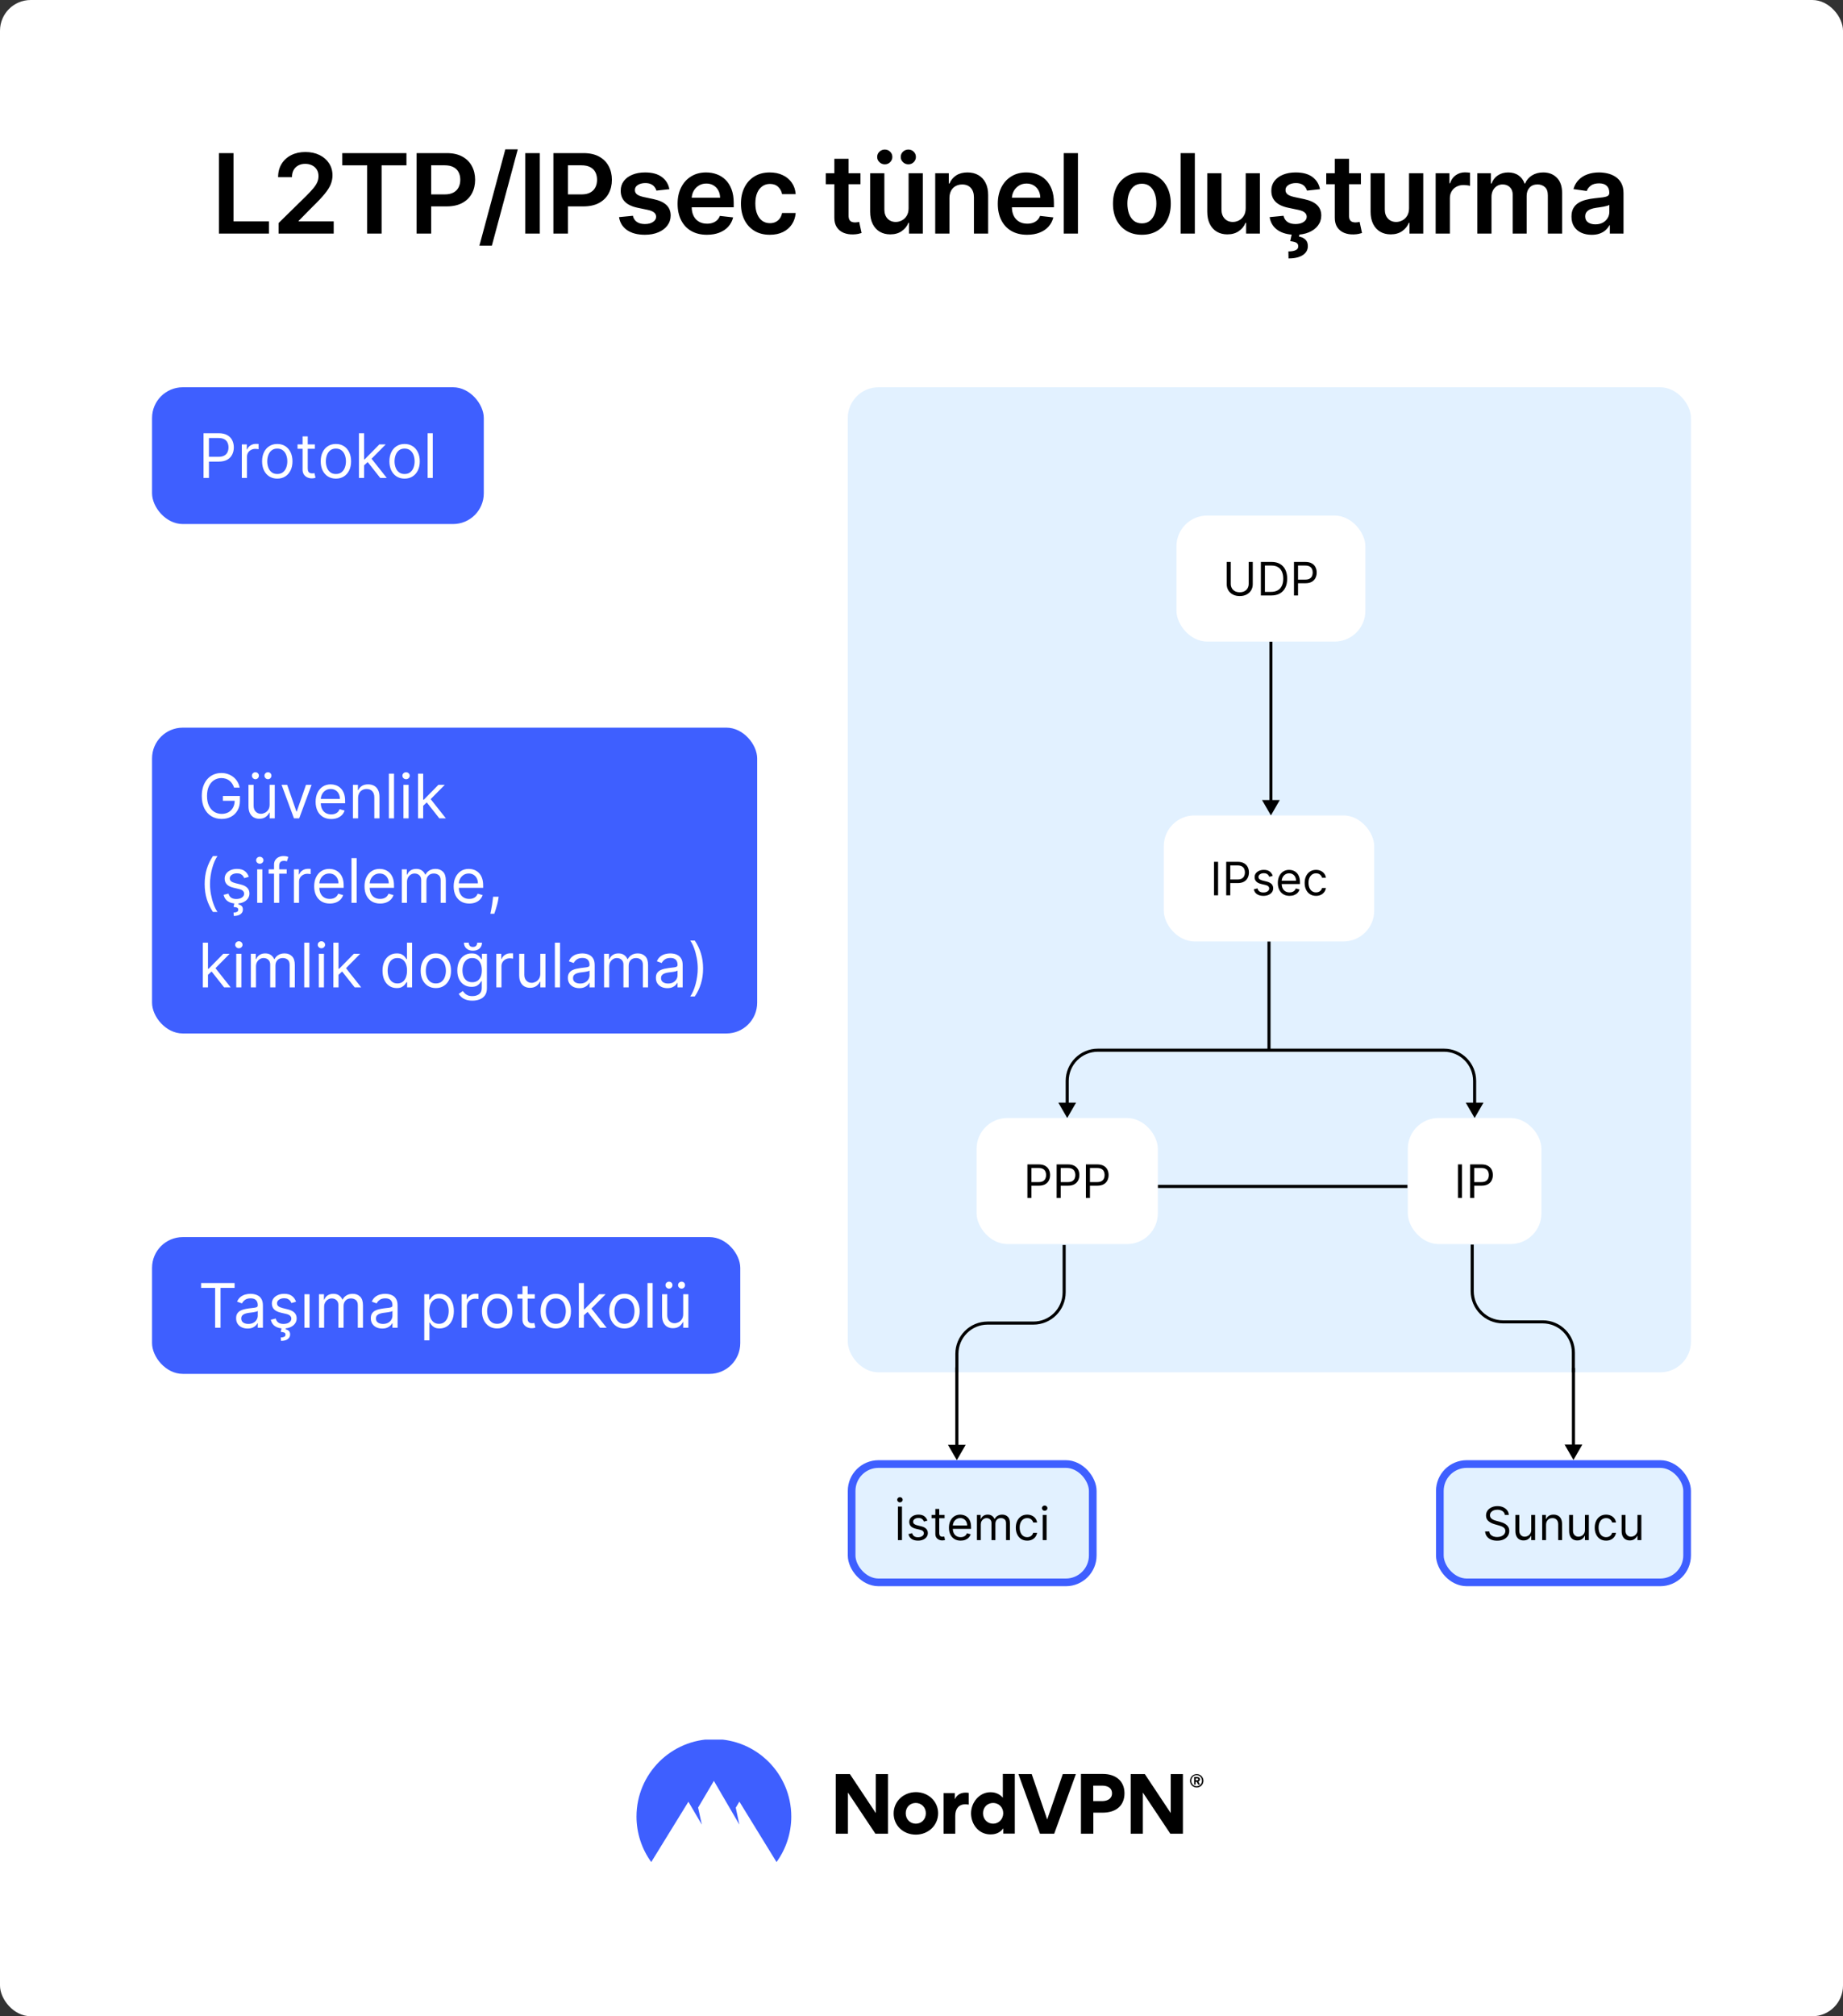 <svg fill="none" height="1312" viewBox="0 0 1200 1312" width="1200" xmlns="http://www.w3.org/2000/svg" xmlns:xlink="http://www.w3.org/1999/xlink"><rect x="0" y="0" width="1200" height="1312" fill="#333333" stroke="none"/><clipPath id="clip0_1246_2613"><rect height="641" rx="20" width="549" x="552" y="252"/></clipPath><clipPath id="clip1_1246_2613"><path d="M99 1132H1099V1212H99Z"/></clipPath><rect fill="#ffffff" height="1312" rx="20" width="1200"/><path d="M142.551 152V99.636H152.036V144.048H175.099V152H142.551ZM181.38 152V145.148L199.559 127.327C201.298 125.571 202.747 124.011 203.906 122.648 205.065 121.284 205.934 119.963 206.514 118.685 207.093 117.406 207.383 116.043 207.383 114.594 207.383 112.94 207.008 111.526 206.258 110.349 205.508 109.156 204.477 108.236 203.164 107.588 201.852 106.94 200.361 106.616 198.69 106.616 196.968 106.616 195.46 106.974 194.164 107.69 192.869 108.389 191.863 109.386 191.147 110.682 190.449 111.977 190.099 113.52 190.099 115.31H181.074C181.074 111.986 181.832 109.097 183.349 106.642 184.866 104.187 186.954 102.287 189.613 100.94 192.289 99.594 195.358 98.921 198.818 98.921 202.329 98.921 205.414 99.577 208.074 100.889 210.733 102.202 212.795 104 214.261 106.284 215.744 108.568 216.486 111.176 216.486 114.108 216.486 116.068 216.111 117.994 215.361 119.886 214.611 121.778 213.289 123.875 211.397 126.176 209.522 128.477 206.889 131.264 203.497 134.537L194.471 143.716V144.074H217.278V152H181.38ZM222.869 107.588V99.636H264.648V107.588H248.463V152H239.054V107.588H222.869ZM271.262 152V99.636H290.898C294.921 99.636 298.296 100.386 301.023 101.886 303.767 103.386 305.838 105.449 307.236 108.074 308.651 110.682 309.358 113.648 309.358 116.972 309.358 120.33 308.651 123.312 307.236 125.92 305.821 128.528 303.733 130.582 300.972 132.082 298.211 133.565 294.81 134.307 290.77 134.307H277.756V126.509H289.492C291.844 126.509 293.77 126.099 295.27 125.281 296.77 124.463 297.878 123.338 298.594 121.906 299.327 120.474 299.694 118.83 299.694 116.972 299.694 115.114 299.327 113.477 298.594 112.062 297.878 110.648 296.762 109.548 295.245 108.764 293.745 107.963 291.81 107.562 289.441 107.562H280.748V152H271.262ZM337.124 97.182 320.249 159.875H312.144L329.019 97.182H337.124ZM351.485 99.636V152H341.999V99.636H351.485ZM360.317 152V99.636H379.953C383.976 99.636 387.351 100.386 390.078 101.886 392.822 103.386 394.893 105.449 396.291 108.074 397.706 110.682 398.413 113.648 398.413 116.972 398.413 120.33 397.706 123.312 396.291 125.92 394.876 128.528 392.788 130.582 390.027 132.082 387.266 133.565 383.865 134.307 379.825 134.307H366.811V126.509H378.547C380.899 126.509 382.825 126.099 384.325 125.281 385.825 124.463 386.933 123.338 387.649 121.906 388.382 120.474 388.749 118.83 388.749 116.972 388.749 115.114 388.382 113.477 387.649 112.062 386.933 110.648 385.817 109.548 384.3 108.764 382.8 107.963 380.865 107.562 378.496 107.562H369.803V152H360.317ZM435.843 123.108 427.406 124.028C427.167 123.176 426.75 122.375 426.153 121.625 425.574 120.875 424.789 120.27 423.801 119.81 422.812 119.349 421.602 119.119 420.17 119.119 418.244 119.119 416.625 119.537 415.312 120.372 414.017 121.207 413.377 122.29 413.395 123.619 413.377 124.761 413.795 125.69 414.647 126.406 415.517 127.122 416.949 127.71 418.943 128.17L425.642 129.602C429.358 130.403 432.119 131.673 433.926 133.412 435.75 135.151 436.67 137.426 436.687 140.239 436.67 142.71 435.946 144.892 434.514 146.784 433.099 148.659 431.13 150.125 428.608 151.182 426.085 152.239 423.187 152.767 419.914 152.767 415.108 152.767 411.238 151.761 408.306 149.75 405.375 147.722 403.627 144.901 403.065 141.287L412.091 140.418C412.5 142.19 413.369 143.528 414.699 144.432 416.028 145.335 417.758 145.787 419.889 145.787 422.088 145.787 423.852 145.335 425.181 144.432 426.528 143.528 427.201 142.412 427.201 141.082 427.201 139.957 426.767 139.028 425.897 138.295 425.045 137.562 423.716 137 421.909 136.608L415.21 135.202C411.443 134.418 408.656 133.097 406.849 131.239 405.042 129.364 404.147 126.994 404.164 124.131 404.147 121.71 404.804 119.614 406.133 117.841 407.48 116.051 409.346 114.67 411.733 113.699 414.136 112.71 416.906 112.216 420.042 112.216 424.645 112.216 428.267 113.196 430.909 115.156 433.568 117.116 435.213 119.767 435.843 123.108ZM460.266 152.767C456.328 152.767 452.928 151.949 450.064 150.312 447.217 148.659 445.027 146.324 443.493 143.307 441.959 140.273 441.192 136.702 441.192 132.594 441.192 128.554 441.959 125.009 443.493 121.957 445.044 118.889 447.209 116.503 449.987 114.798 452.766 113.077 456.03 112.216 459.78 112.216 462.2 112.216 464.484 112.608 466.632 113.392 468.797 114.159 470.706 115.352 472.359 116.972 474.03 118.591 475.342 120.653 476.297 123.159 477.251 125.648 477.729 128.614 477.729 132.057V134.895H445.538V128.656H468.857C468.839 126.884 468.456 125.307 467.706 123.926 466.956 122.528 465.908 121.429 464.561 120.628 463.232 119.827 461.68 119.426 459.908 119.426 458.016 119.426 456.354 119.886 454.922 120.807 453.49 121.71 452.374 122.903 451.572 124.386 450.788 125.852 450.388 127.463 450.371 129.219V134.665C450.371 136.949 450.788 138.909 451.624 140.545 452.459 142.165 453.626 143.409 455.126 144.278 456.626 145.131 458.382 145.557 460.393 145.557 461.74 145.557 462.959 145.369 464.05 144.994 465.141 144.602 466.087 144.031 466.888 143.281 467.689 142.531 468.294 141.602 468.703 140.494L477.345 141.466C476.8 143.75 475.76 145.744 474.226 147.449 472.709 149.136 470.766 150.449 468.396 151.386 466.027 152.307 463.317 152.767 460.266 152.767ZM501.25 152.767C497.329 152.767 493.963 151.906 491.15 150.185 488.355 148.463 486.198 146.085 484.681 143.051 483.181 140 482.431 136.489 482.431 132.517 482.431 128.528 483.198 125.009 484.733 121.957 486.267 118.889 488.431 116.503 491.227 114.798 494.039 113.077 497.363 112.216 501.198 112.216 504.386 112.216 507.207 112.804 509.662 113.98 512.133 115.139 514.102 116.784 515.568 118.915 517.034 121.028 517.869 123.5 518.073 126.33H509.227C508.869 124.437 508.017 122.861 506.67 121.599 505.341 120.321 503.559 119.682 501.326 119.682 499.434 119.682 497.772 120.193 496.341 121.216 494.909 122.222 493.792 123.67 492.991 125.562 492.207 127.455 491.815 129.722 491.815 132.364 491.815 135.04 492.207 137.341 492.991 139.267 493.775 141.176 494.875 142.651 496.289 143.69 497.721 144.713 499.4 145.224 501.326 145.224 502.69 145.224 503.909 144.969 504.983 144.457 506.073 143.929 506.985 143.17 507.718 142.182 508.451 141.193 508.954 139.991 509.227 138.577H518.073C517.852 141.355 517.034 143.818 515.619 145.966 514.204 148.097 512.278 149.767 509.841 150.977 507.403 152.17 504.539 152.767 501.25 152.767ZM560.264 112.727V119.886H537.687V112.727H560.264ZM543.261 103.318H552.517V140.188C552.517 141.432 552.704 142.386 553.079 143.051 553.471 143.699 553.983 144.142 554.613 144.381 555.244 144.619 555.943 144.739 556.71 144.739 557.289 144.739 557.818 144.696 558.295 144.611 558.789 144.526 559.164 144.449 559.42 144.381L560.98 151.616C560.485 151.787 559.778 151.974 558.858 152.179 557.954 152.384 556.846 152.503 555.534 152.537 553.215 152.605 551.127 152.256 549.269 151.489 547.412 150.705 545.937 149.494 544.846 147.858 543.772 146.222 543.244 144.176 543.261 141.722V103.318ZM591.596 135.483V112.727H600.851V152H591.877V145.02H591.468C590.582 147.219 589.124 149.017 587.096 150.415 585.084 151.812 582.604 152.511 579.655 152.511 577.082 152.511 574.806 151.94 572.829 150.798 570.869 149.639 569.334 147.96 568.226 145.761 567.119 143.545 566.565 140.869 566.565 137.733V112.727H575.82V136.301C575.82 138.79 576.502 140.767 577.866 142.233 579.229 143.699 581.019 144.432 583.235 144.432 584.599 144.432 585.92 144.099 587.198 143.435 588.476 142.77 589.525 141.781 590.343 140.469 591.178 139.139 591.596 137.477 591.596 135.483ZM576.101 106.949C574.755 106.949 573.587 106.472 572.599 105.517 571.627 104.562 571.141 103.437 571.141 102.142 571.141 100.778 571.627 99.636 572.599 98.716 573.587 97.778 574.755 97.31 576.101 97.31 577.482 97.31 578.641 97.778 579.579 98.716 580.533 99.636 581.011 100.778 581.011 102.142 581.011 103.437 580.533 104.562 579.579 105.517 578.641 106.472 577.482 106.949 576.101 106.949ZM591.442 106.949C590.096 106.949 588.928 106.472 587.94 105.517 586.968 104.562 586.482 103.437 586.482 102.142 586.482 100.778 586.968 99.636 587.94 98.716 588.928 97.778 590.096 97.31 591.442 97.31 592.823 97.31 593.982 97.778 594.92 98.716 595.874 99.636 596.351 100.778 596.351 102.142 596.351 103.437 595.874 104.562 594.92 105.517 593.982 106.472 592.823 106.949 591.442 106.949ZM618.185 128.989V152H608.929V112.727H617.776V119.401H618.236C619.139 117.202 620.58 115.455 622.557 114.159 624.551 112.864 627.014 112.216 629.946 112.216 632.657 112.216 635.017 112.795 637.029 113.955 639.057 115.114 640.625 116.793 641.733 118.991 642.858 121.19 643.412 123.858 643.395 126.994V152H634.139V128.426C634.139 125.801 633.458 123.747 632.094 122.264 630.747 120.781 628.881 120.04 626.495 120.04 624.875 120.04 623.435 120.398 622.174 121.114 620.929 121.812 619.949 122.827 619.233 124.156 618.534 125.486 618.185 127.097 618.185 128.989ZM668.751 152.767C664.813 152.767 661.412 151.949 658.549 150.312 655.702 148.659 653.512 146.324 651.978 143.307 650.444 140.273 649.677 136.702 649.677 132.594 649.677 128.554 650.444 125.009 651.978 121.957 653.529 118.889 655.694 116.503 658.472 114.798 661.251 113.077 664.515 112.216 668.265 112.216 670.685 112.216 672.969 112.608 675.117 113.392 677.282 114.159 679.191 115.352 680.844 116.972 682.515 118.591 683.827 120.653 684.782 123.159 685.736 125.648 686.214 128.614 686.214 132.057V134.895H654.023V128.656H677.341C677.324 126.884 676.941 125.307 676.191 123.926 675.441 122.528 674.393 121.429 673.046 120.628 671.716 119.827 670.165 119.426 668.393 119.426 666.501 119.426 664.839 119.886 663.407 120.807 661.975 121.71 660.859 122.903 660.057 124.386 659.273 125.852 658.873 127.463 658.856 129.219V134.665C658.856 136.949 659.273 138.909 660.109 140.545 660.944 142.165 662.111 143.409 663.611 144.278 665.111 145.131 666.867 145.557 668.878 145.557 670.225 145.557 671.444 145.369 672.535 144.994 673.626 144.602 674.572 144.031 675.373 143.281 676.174 142.531 676.779 141.602 677.188 140.494L685.83 141.466C685.285 143.75 684.245 145.744 682.711 147.449 681.194 149.136 679.251 150.449 676.881 151.386 674.512 152.307 671.802 152.767 668.751 152.767ZM701.86 99.636V152H692.604V99.636H701.86ZM743.487 152.767C739.652 152.767 736.328 151.923 733.516 150.236 730.703 148.548 728.522 146.187 726.97 143.153 725.436 140.119 724.669 136.574 724.669 132.517 724.669 128.46 725.436 124.906 726.97 121.855 728.522 118.804 730.703 116.435 733.516 114.747 736.328 113.06 739.652 112.216 743.487 112.216 747.323 112.216 750.647 113.06 753.459 114.747 756.272 116.435 758.445 118.804 759.979 121.855 761.53 124.906 762.306 128.46 762.306 132.517 762.306 136.574 761.53 140.119 759.979 143.153 758.445 146.187 756.272 148.548 753.459 150.236 750.647 151.923 747.323 152.767 743.487 152.767ZM743.539 145.352C745.618 145.352 747.357 144.781 748.754 143.639 750.152 142.48 751.192 140.929 751.874 138.986 752.573 137.043 752.922 134.878 752.922 132.491 752.922 130.088 752.573 127.915 751.874 125.972 751.192 124.011 750.152 122.452 748.754 121.293 747.357 120.134 745.618 119.554 743.539 119.554 741.408 119.554 739.635 120.134 738.22 121.293 736.823 122.452 735.774 124.011 735.076 125.972 734.394 127.915 734.053 130.088 734.053 132.491 734.053 134.878 734.394 137.043 735.076 138.986 735.774 140.929 736.823 142.48 738.22 143.639 739.635 144.781 741.408 145.352 743.539 145.352ZM777.977 99.636V152H768.721V99.636H777.977ZM811.086 135.483V112.727H820.342V152H811.367V145.02H810.958C810.072 147.219 808.615 149.017 806.586 150.415 804.575 151.812 802.095 152.511 799.146 152.511 796.572 152.511 794.296 151.94 792.319 150.798 790.359 149.639 788.825 147.96 787.717 145.761 786.609 143.545 786.055 140.869 786.055 137.733V112.727H795.311V136.301C795.311 138.79 795.992 140.767 797.356 142.233 798.72 143.699 800.509 144.432 802.725 144.432 804.089 144.432 805.41 144.099 806.688 143.435 807.967 142.77 809.015 141.781 809.833 140.469 810.669 139.139 811.086 137.477 811.086 135.483ZM859.459 123.108 851.022 124.028C850.783 123.176 850.366 122.375 849.769 121.625 849.189 120.875 848.405 120.27 847.417 119.81 846.428 119.349 845.218 119.119 843.786 119.119 841.86 119.119 840.241 119.537 838.928 120.372 837.633 121.207 836.993 122.29 837.01 123.619 836.993 124.761 837.411 125.69 838.263 126.406 839.133 127.122 840.564 127.71 842.559 128.17L849.258 129.602C852.974 130.403 855.735 131.673 857.542 133.412 859.366 135.151 860.286 137.426 860.303 140.239 860.286 142.71 859.562 144.892 858.13 146.784 856.715 148.659 854.746 150.125 852.224 151.182 849.701 152.239 846.803 152.767 843.53 152.767 838.724 152.767 834.854 151.761 831.922 149.75 828.991 147.722 827.243 144.901 826.681 141.287L835.706 140.418C836.116 142.19 836.985 143.528 838.314 144.432 839.644 145.335 841.374 145.787 843.505 145.787 845.704 145.787 847.468 145.335 848.797 144.432 850.144 143.528 850.817 142.412 850.817 141.082 850.817 139.957 850.383 139.028 849.513 138.295 848.661 137.562 847.331 137 845.525 136.608L838.826 135.202C835.059 134.418 832.272 133.097 830.465 131.239 828.658 129.364 827.763 126.994 827.78 124.131 827.763 121.71 828.42 119.614 829.749 117.841 831.096 116.051 832.962 114.67 835.349 113.699 837.752 112.71 840.522 112.216 843.658 112.216 848.26 112.216 851.883 113.196 854.525 115.156 857.184 117.116 858.829 119.767 859.459 123.108ZM841.204 151.795H846.215L845.806 153.969C847.408 154.207 848.763 154.821 849.871 155.81 850.996 156.815 851.559 158.256 851.559 160.131 851.576 162.551 850.493 164.494 848.312 165.96 846.13 167.426 843.019 168.159 838.979 168.159L838.877 163.608C840.837 163.608 842.397 163.344 843.556 162.815 844.715 162.304 845.303 161.486 845.32 160.361 845.354 159.27 844.945 158.469 844.093 157.957 843.258 157.463 841.928 157.122 840.104 156.935L841.204 151.795ZM886.106 112.727V119.886H863.529V112.727H886.106ZM869.103 103.318H878.359V140.188C878.359 141.432 878.546 142.386 878.921 143.051 879.313 143.699 879.825 144.142 880.455 144.381 881.086 144.619 881.785 144.739 882.552 144.739 883.132 144.739 883.66 144.696 884.137 144.611 884.632 144.526 885.007 144.449 885.262 144.381L886.822 151.616C886.328 151.787 885.62 151.974 884.7 152.179 883.796 152.384 882.688 152.503 881.376 152.537 879.058 152.605 876.97 152.256 875.112 151.489 873.254 150.705 871.779 149.494 870.688 147.858 869.615 146.222 869.086 144.176 869.103 141.722V103.318ZM917.438 135.483V112.727H926.694V152H917.719V145.02H917.31C916.424 147.219 914.966 149.017 912.938 150.415 910.927 151.812 908.447 152.511 905.498 152.511 902.924 152.511 900.648 151.94 898.671 150.798 896.711 149.639 895.177 147.96 894.069 145.761 892.961 143.545 892.407 140.869 892.407 137.733V112.727H901.662V136.301C901.662 138.79 902.344 140.767 903.708 142.233 905.072 143.699 906.861 144.432 909.077 144.432 910.441 144.432 911.762 144.099 913.04 143.435 914.319 142.77 915.367 141.781 916.185 140.469 917.02 139.139 917.438 137.477 917.438 135.483ZM934.771 152V112.727H943.746V119.273H944.155C944.871 117.006 946.098 115.259 947.837 114.031 949.592 112.787 951.595 112.165 953.845 112.165 954.357 112.165 954.928 112.19 955.558 112.241 956.206 112.276 956.743 112.335 957.169 112.42V120.935C956.777 120.798 956.155 120.679 955.303 120.577 954.467 120.457 953.658 120.398 952.874 120.398 951.186 120.398 949.669 120.764 948.323 121.497 946.993 122.213 945.945 123.21 945.178 124.489 944.411 125.767 944.027 127.241 944.027 128.912V152H934.771ZM961.878 152V112.727H970.725V119.401H971.185C972.003 117.151 973.358 115.395 975.25 114.134 977.143 112.855 979.401 112.216 982.026 112.216 984.685 112.216 986.927 112.864 988.75 114.159 990.591 115.437 991.887 117.185 992.637 119.401H993.046C993.915 117.219 995.381 115.48 997.444 114.185 999.523 112.872 1001.99 112.216 1004.83 112.216 1008.45 112.216 1011.4 113.358 1013.68 115.642 1015.96 117.926 1017.11 121.259 1017.11 125.639V152H1007.82V127.071C1007.82 124.634 1007.18 122.852 1005.88 121.727 1004.59 120.585 1003 120.014 1001.13 120.014 998.893 120.014 997.145 120.713 995.884 122.111 994.64 123.491 994.018 125.29 994.018 127.506V152H984.941V126.688C984.941 124.659 984.327 123.04 983.1 121.83 981.89 120.619 980.304 120.014 978.344 120.014 977.015 120.014 975.804 120.355 974.714 121.037 973.623 121.702 972.753 122.648 972.106 123.875 971.458 125.085 971.134 126.5 971.134 128.119V152H961.878ZM1036.36 152.793C1033.87 152.793 1031.63 152.349 1029.63 151.463 1027.65 150.56 1026.09 149.23 1024.93 147.474 1023.79 145.719 1023.21 143.554 1023.21 140.98 1023.21 138.764 1023.62 136.932 1024.44 135.483 1025.26 134.034 1026.38 132.875 1027.79 132.006 1029.21 131.136 1030.8 130.48 1032.57 130.037 1034.36 129.577 1036.21 129.244 1038.12 129.04 1040.42 128.801 1042.29 128.588 1043.72 128.401 1045.15 128.196 1046.19 127.889 1046.84 127.48 1047.5 127.054 1047.84 126.398 1047.84 125.511V125.358C1047.84 123.432 1047.27 121.94 1046.12 120.884 1044.98 119.827 1043.34 119.298 1041.19 119.298 1038.92 119.298 1037.12 119.793 1035.79 120.781 1034.48 121.77 1033.6 122.937 1033.14 124.284L1024.49 123.057C1025.17 120.67 1026.3 118.676 1027.87 117.074 1029.44 115.455 1031.35 114.244 1033.62 113.443 1035.89 112.625 1038.39 112.216 1041.14 112.216 1043.03 112.216 1044.91 112.438 1046.79 112.881 1048.66 113.324 1050.38 114.057 1051.93 115.08 1053.48 116.085 1054.72 117.457 1055.66 119.196 1056.62 120.935 1057.09 123.108 1057.09 125.716V152H1048.19V146.605H1047.89C1047.33 147.696 1046.53 148.719 1045.51 149.673 1044.5 150.611 1043.23 151.369 1041.7 151.949 1040.18 152.511 1038.4 152.793 1036.36 152.793ZM1038.76 145.991C1040.62 145.991 1042.23 145.625 1043.59 144.892 1044.96 144.142 1046 143.153 1046.74 141.926 1047.49 140.699 1047.86 139.361 1047.86 137.912V133.284C1047.57 133.523 1047.08 133.744 1046.38 133.949 1045.7 134.153 1044.93 134.332 1044.08 134.486 1043.23 134.639 1042.38 134.776 1041.55 134.895 1040.71 135.014 1039.99 135.116 1039.37 135.202 1037.99 135.389 1036.76 135.696 1035.67 136.122 1034.58 136.548 1033.71 137.145 1033.08 137.912 1032.45 138.662 1032.14 139.634 1032.14 140.827 1032.14 142.531 1032.76 143.818 1034 144.688 1035.25 145.557 1036.83 145.991 1038.76 145.991Z" fill="#000000"/><rect fill="#3e5fff" height="89" rx="20" width="216" x="99" y="252"/><path d="M132.523 311V281.909H142.352C144.634 281.909 146.5 282.321 147.949 283.145 149.407 283.959 150.487 285.062 151.188 286.455 151.888 287.847 152.239 289.4 152.239 291.114 152.239 292.828 151.888 294.385 151.188 295.787 150.496 297.188 149.426 298.306 147.977 299.139 146.528 299.963 144.672 300.375 142.409 300.375H135.364V297.25H142.295C143.858 297.25 145.113 296.98 146.06 296.44 147.007 295.901 147.693 295.171 148.119 294.253 148.555 293.325 148.773 292.278 148.773 291.114 148.773 289.949 148.555 288.907 148.119 287.989 147.693 287.07 147.002 286.35 146.045 285.83 145.089 285.299 143.82 285.034 142.239 285.034H136.045V311H132.523ZM157.459 311V289.182H160.697V292.477H160.925C161.322 291.398 162.042 290.522 163.084 289.849 164.125 289.177 165.3 288.841 166.607 288.841 166.853 288.841 167.161 288.846 167.53 288.855 167.899 288.865 168.179 288.879 168.368 288.898V292.307C168.254 292.278 167.994 292.236 167.587 292.179 167.189 292.113 166.768 292.08 166.322 292.08 165.262 292.08 164.315 292.302 163.482 292.747 162.658 293.183 162.004 293.789 161.521 294.565 161.048 295.332 160.811 296.208 160.811 297.193V311H157.459ZM180.541 311.455C178.571 311.455 176.843 310.986 175.357 310.048 173.879 309.111 172.724 307.799 171.891 306.114 171.067 304.428 170.655 302.458 170.655 300.205 170.655 297.932 171.067 295.948 171.891 294.253 172.724 292.558 173.879 291.241 175.357 290.304 176.843 289.366 178.571 288.898 180.541 288.898 182.511 288.898 184.234 289.366 185.712 290.304 187.198 291.241 188.354 292.558 189.178 294.253 190.011 295.948 190.428 297.932 190.428 300.205 190.428 302.458 190.011 304.428 189.178 306.114 188.354 307.799 187.198 309.111 185.712 310.048 184.234 310.986 182.511 311.455 180.541 311.455ZM180.541 308.443C182.037 308.443 183.268 308.06 184.234 307.293 185.2 306.526 185.915 305.517 186.379 304.267 186.843 303.017 187.075 301.663 187.075 300.205 187.075 298.746 186.843 297.387 186.379 296.128 185.915 294.868 185.2 293.85 184.234 293.074 183.268 292.297 182.037 291.909 180.541 291.909 179.045 291.909 177.814 292.297 176.848 293.074 175.882 293.85 175.167 294.868 174.703 296.128 174.239 297.387 174.007 298.746 174.007 300.205 174.007 301.663 174.239 303.017 174.703 304.267 175.167 305.517 175.882 306.526 176.848 307.293 177.814 308.06 179.045 308.443 180.541 308.443ZM205.033 289.182V292.023H193.727V289.182H205.033ZM197.022 283.955H200.374V304.75C200.374 305.697 200.512 306.407 200.786 306.881 201.07 307.345 201.43 307.657 201.866 307.818 202.311 307.97 202.78 308.045 203.272 308.045 203.641 308.045 203.944 308.027 204.181 307.989 204.418 307.941 204.607 307.903 204.749 307.875L205.431 310.886C205.204 310.972 204.887 311.057 204.479 311.142 204.072 311.237 203.556 311.284 202.931 311.284 201.984 311.284 201.056 311.08 200.147 310.673 199.247 310.266 198.499 309.646 197.903 308.812 197.316 307.979 197.022 306.928 197.022 305.659V283.955ZM218.705 311.455C216.736 311.455 215.007 310.986 213.521 310.048 212.043 309.111 210.888 307.799 210.055 306.114 209.231 304.428 208.819 302.458 208.819 300.205 208.819 297.932 209.231 295.948 210.055 294.253 210.888 292.558 212.043 291.241 213.521 290.304 215.007 289.366 216.736 288.898 218.705 288.898 220.675 288.898 222.398 289.366 223.876 290.304 225.362 291.241 226.518 292.558 227.342 294.253 228.175 295.948 228.592 297.932 228.592 300.205 228.592 302.458 228.175 304.428 227.342 306.114 226.518 307.799 225.362 309.111 223.876 310.048 222.398 310.986 220.675 311.455 218.705 311.455ZM218.705 308.443C220.201 308.443 221.433 308.06 222.398 307.293 223.364 306.526 224.079 305.517 224.543 304.267 225.007 303.017 225.239 301.663 225.239 300.205 225.239 298.746 225.007 297.387 224.543 296.128 224.079 294.868 223.364 293.85 222.398 293.074 221.433 292.297 220.201 291.909 218.705 291.909 217.209 291.909 215.978 292.297 215.012 293.074 214.046 293.85 213.331 294.868 212.867 296.128 212.403 297.387 212.171 298.746 212.171 300.205 212.171 301.663 212.403 303.017 212.867 304.267 213.331 305.517 214.046 306.526 215.012 307.293 215.978 308.06 217.209 308.443 218.705 308.443ZM236.834 303.045 236.777 298.898H237.459L247.004 289.182H251.152L240.982 299.466H240.697L236.834 303.045ZM233.709 311V281.909H237.061V311H233.709ZM247.572 311 239.05 300.205 241.436 297.875 251.834 311H247.572ZM263.432 311.455C261.462 311.455 259.734 310.986 258.247 310.048 256.77 309.111 255.615 307.799 254.781 306.114 253.957 304.428 253.545 302.458 253.545 300.205 253.545 297.932 253.957 295.948 254.781 294.253 255.615 292.558 256.77 291.241 258.247 290.304 259.734 289.366 261.462 288.898 263.432 288.898 265.402 288.898 267.125 289.366 268.602 290.304 270.089 291.241 271.244 292.558 272.068 294.253 272.902 295.948 273.318 297.932 273.318 300.205 273.318 302.458 272.902 304.428 272.068 306.114 271.244 307.799 270.089 309.111 268.602 310.048 267.125 310.986 265.402 311.455 263.432 311.455ZM263.432 308.443C264.928 308.443 266.159 308.06 267.125 307.293 268.091 306.526 268.806 305.517 269.27 304.267 269.734 303.017 269.966 301.663 269.966 300.205 269.966 298.746 269.734 297.387 269.27 296.128 268.806 294.868 268.091 293.85 267.125 293.074 266.159 292.297 264.928 291.909 263.432 291.909 261.936 291.909 260.705 292.297 259.739 293.074 258.773 293.85 258.058 294.868 257.594 296.128 257.13 297.387 256.898 298.746 256.898 300.205 256.898 301.663 257.13 303.017 257.594 304.267 258.058 305.517 258.773 306.526 259.739 307.293 260.705 308.06 261.936 308.443 263.432 308.443ZM281.788 281.909V311H278.435V281.909H281.788Z" fill="#ffffff"/><rect fill="#3e5fff" height="199" rx="20" width="394" x="99" y="473.5"/><path d="M152.409 512.5C152.097 511.544 151.685 510.687 151.173 509.929 150.671 509.162 150.07 508.509 149.369 507.969 148.678 507.429 147.892 507.017 147.011 506.733 146.131 506.449 145.165 506.307 144.114 506.307 142.39 506.307 140.823 506.752 139.412 507.642 138.001 508.532 136.879 509.844 136.045 511.577 135.212 513.31 134.795 515.436 134.795 517.955 134.795 520.473 135.217 522.599 136.06 524.332 136.902 526.065 138.044 527.377 139.483 528.267 140.922 529.157 142.542 529.602 144.341 529.602 146.008 529.602 147.475 529.247 148.744 528.537 150.023 527.817 151.017 526.804 151.727 525.497 152.447 524.181 152.807 522.633 152.807 520.852L153.886 521.08H145.136V517.955H156.216V521.08C156.216 523.475 155.705 525.559 154.682 527.33 153.669 529.1 152.267 530.473 150.477 531.449 148.697 532.415 146.652 532.898 144.341 532.898 141.765 532.898 139.502 532.292 137.551 531.08 135.61 529.867 134.095 528.144 133.006 525.909 131.926 523.674 131.386 521.023 131.386 517.955 131.386 515.653 131.694 513.584 132.31 511.747 132.935 509.901 133.815 508.329 134.952 507.031 136.088 505.734 137.433 504.74 138.986 504.048 140.539 503.357 142.248 503.011 144.114 503.011 145.648 503.011 147.078 503.243 148.403 503.707 149.739 504.162 150.927 504.811 151.969 505.653 153.02 506.487 153.896 507.486 154.597 508.651 155.297 509.806 155.78 511.089 156.045 512.5H152.409ZM175.545 523.58V510.682H178.897V532.5H175.545V528.807H175.317C174.806 529.915 174.011 530.857 172.931 531.634 171.852 532.401 170.488 532.784 168.84 532.784 167.477 532.784 166.264 532.486 165.204 531.889 164.143 531.283 163.31 530.374 162.704 529.162 162.098 527.94 161.795 526.402 161.795 524.545V510.682H165.147V524.318C165.147 525.909 165.592 527.178 166.482 528.125 167.382 529.072 168.528 529.545 169.92 529.545 170.753 529.545 171.601 529.332 172.462 528.906 173.334 528.48 174.063 527.827 174.65 526.946 175.246 526.065 175.545 524.943 175.545 523.58ZM166.283 507.045C165.687 507.045 165.156 506.818 164.692 506.364 164.238 505.9 164.011 505.369 164.011 504.773 164.011 504.119 164.238 503.58 164.692 503.153 165.156 502.718 165.687 502.5 166.283 502.5 166.937 502.5 167.477 502.718 167.903 503.153 168.338 503.58 168.556 504.119 168.556 504.773 168.556 505.369 168.338 505.9 167.903 506.364 167.477 506.818 166.937 507.045 166.283 507.045ZM174.465 507.045C173.869 507.045 173.338 506.818 172.874 506.364 172.42 505.9 172.192 505.369 172.192 504.773 172.192 504.119 172.42 503.58 172.874 503.153 173.338 502.718 173.869 502.5 174.465 502.5 175.119 502.5 175.658 502.718 176.085 503.153 176.52 503.58 176.738 504.119 176.738 504.773 176.738 505.369 176.52 505.9 176.085 506.364 175.658 506.818 175.119 507.045 174.465 507.045ZM202.878 510.682 194.81 532.5H191.401L183.332 510.682H186.969L192.991 528.068H193.219L199.241 510.682H202.878ZM215.669 532.955C213.567 532.955 211.753 532.491 210.229 531.562 208.714 530.625 207.544 529.318 206.72 527.642 205.906 525.956 205.499 523.996 205.499 521.761 205.499 519.527 205.906 517.557 206.72 515.852 207.544 514.138 208.69 512.803 210.158 511.847 211.635 510.881 213.358 510.398 215.328 510.398 216.464 510.398 217.587 510.587 218.695 510.966 219.803 511.345 220.811 511.96 221.72 512.812 222.629 513.655 223.354 514.773 223.893 516.165 224.433 517.557 224.703 519.271 224.703 521.307V522.727H207.885V519.83H221.294C221.294 518.598 221.048 517.5 220.555 516.534 220.072 515.568 219.381 514.806 218.482 514.247 217.591 513.688 216.54 513.409 215.328 513.409 213.993 513.409 212.838 513.741 211.862 514.403 210.896 515.057 210.153 515.909 209.632 516.96 209.111 518.011 208.851 519.138 208.851 520.341V522.273C208.851 523.92 209.135 525.317 209.703 526.463 210.281 527.599 211.081 528.466 212.104 529.062 213.126 529.65 214.315 529.943 215.669 529.943 216.55 529.943 217.345 529.82 218.055 529.574 218.775 529.318 219.395 528.939 219.916 528.438 220.437 527.926 220.839 527.292 221.124 526.534L224.362 527.443C224.021 528.542 223.448 529.508 222.643 530.341 221.839 531.165 220.844 531.809 219.661 532.273 218.477 532.727 217.146 532.955 215.669 532.955ZM233.155 519.375V532.5H229.803V510.682H233.041V514.091H233.325C233.837 512.983 234.613 512.093 235.655 511.42 236.696 510.739 238.041 510.398 239.689 510.398 241.166 510.398 242.459 510.701 243.567 511.307 244.675 511.903 245.536 512.812 246.152 514.034 246.768 515.246 247.075 516.78 247.075 518.636V532.5H243.723V518.864C243.723 517.15 243.278 515.814 242.388 514.858 241.498 513.892 240.276 513.409 238.723 513.409 237.653 513.409 236.696 513.641 235.854 514.105 235.02 514.569 234.362 515.246 233.879 516.136 233.396 517.027 233.155 518.106 233.155 519.375ZM256.553 503.409V532.5H253.201V503.409H256.553ZM262.693 532.5V510.682H266.045V532.5H262.693ZM264.398 507.045C263.744 507.045 263.181 506.823 262.707 506.378 262.243 505.933 262.011 505.398 262.011 504.773 262.011 504.148 262.243 503.613 262.707 503.168 263.181 502.723 263.744 502.5 264.398 502.5 265.051 502.5 265.61 502.723 266.074 503.168 266.547 503.613 266.784 504.148 266.784 504.773 266.784 505.398 266.547 505.933 266.074 506.378 265.61 506.823 265.051 507.045 264.398 507.045ZM275.31 524.545 275.254 520.398H275.935L285.481 510.682H289.629L279.458 520.966H279.174L275.31 524.545ZM272.185 532.5V503.409H275.538V532.5H272.185ZM286.049 532.5 277.526 521.705 279.913 519.375 290.31 532.5H286.049ZM133.261 575.227C133.261 571.648 133.725 568.357 134.653 565.355 135.591 562.344 136.926 559.574 138.659 557.045H141.614C140.932 557.983 140.293 559.138 139.696 560.511 139.109 561.875 138.593 563.376 138.148 565.014 137.703 566.643 137.352 568.329 137.097 570.071 136.85 571.813 136.727 573.532 136.727 575.227 136.727 577.481 136.945 579.768 137.381 582.088 137.816 584.408 138.403 586.562 139.142 588.551 139.881 590.54 140.705 592.159 141.614 593.409H138.659C136.926 590.881 135.591 588.116 134.653 585.114 133.725 582.102 133.261 578.807 133.261 575.227ZM162.015 570.568 159.004 571.42C158.814 570.919 158.535 570.431 158.165 569.957 157.806 569.474 157.313 569.077 156.688 568.764 156.063 568.452 155.263 568.295 154.288 568.295 152.952 568.295 151.84 568.603 150.95 569.219 150.069 569.825 149.629 570.597 149.629 571.534 149.629 572.367 149.932 573.026 150.538 573.509 151.144 573.991 152.091 574.394 153.379 574.716L156.617 575.511C158.568 575.985 160.022 576.709 160.978 577.685 161.934 578.651 162.413 579.896 162.413 581.42 162.413 582.67 162.053 583.788 161.333 584.773 160.623 585.758 159.629 586.534 158.35 587.102 157.072 587.67 155.585 587.955 153.89 587.955 151.665 587.955 149.823 587.472 148.364 586.506 146.906 585.54 145.983 584.129 145.594 582.273L148.776 581.477C149.079 582.652 149.652 583.532 150.495 584.119 151.347 584.706 152.46 585 153.833 585 155.396 585 156.636 584.669 157.555 584.006 158.483 583.333 158.947 582.528 158.947 581.591 158.947 580.833 158.682 580.199 158.151 579.688 157.621 579.167 156.807 578.778 155.708 578.523L152.072 577.67C150.074 577.197 148.606 576.463 147.668 575.469 146.74 574.465 146.276 573.21 146.276 571.705 146.276 570.473 146.622 569.384 147.313 568.438 148.014 567.491 148.966 566.747 150.168 566.207 151.38 565.668 152.754 565.398 154.288 565.398 156.447 565.398 158.142 565.871 159.373 566.818 160.613 567.765 161.494 569.015 162.015 570.568ZM152.64 587.386H155.424L155.197 588.523C155.935 588.636 156.612 588.944 157.228 589.446 157.844 589.957 158.151 590.767 158.151 591.875 158.151 593.097 157.645 594.091 156.631 594.858 155.628 595.634 154.146 596.023 152.185 596.023L152.072 593.807C152.952 593.807 153.682 593.665 154.259 593.381 154.846 593.106 155.14 592.642 155.14 591.989 155.14 591.335 154.898 590.89 154.415 590.653 153.933 590.417 153.151 590.256 152.072 590.17L152.64 587.386ZM167.459 587.5V565.682H170.811V587.5H167.459ZM169.163 562.045C168.51 562.045 167.946 561.823 167.473 561.378 167.009 560.933 166.777 560.398 166.777 559.773 166.777 559.148 167.009 558.613 167.473 558.168 167.946 557.723 168.51 557.5 169.163 557.5 169.817 557.5 170.375 557.723 170.839 558.168 171.313 558.613 171.55 559.148 171.55 559.773 171.55 560.398 171.313 560.933 170.839 561.378 170.375 561.823 169.817 562.045 169.163 562.045ZM186.667 565.682V568.523H174.906V565.682H186.667ZM178.428 587.5V562.67C178.428 561.42 178.722 560.379 179.309 559.545 179.896 558.712 180.658 558.087 181.596 557.67 182.533 557.254 183.523 557.045 184.565 557.045 185.388 557.045 186.061 557.112 186.582 557.244 187.103 557.377 187.491 557.5 187.746 557.614L186.781 560.511C186.61 560.455 186.373 560.384 186.07 560.298 185.777 560.213 185.388 560.17 184.906 560.17 183.798 560.17 182.997 560.45 182.505 561.009 182.022 561.567 181.781 562.386 181.781 563.466V587.5H178.428ZM191.365 587.5V565.682H194.604V568.977H194.831C195.229 567.898 195.948 567.022 196.99 566.349 198.032 565.677 199.206 565.341 200.513 565.341 200.759 565.341 201.067 565.346 201.436 565.355 201.805 565.365 202.085 565.379 202.274 565.398V568.807C202.161 568.778 201.9 568.736 201.493 568.679 201.095 568.613 200.674 568.58 200.229 568.58 199.168 568.58 198.221 568.802 197.388 569.247 196.564 569.683 195.911 570.289 195.428 571.065 194.954 571.832 194.717 572.708 194.717 573.693V587.5H191.365ZM214.732 587.955C212.629 587.955 210.816 587.491 209.291 586.562 207.776 585.625 206.607 584.318 205.783 582.642 204.968 580.956 204.561 578.996 204.561 576.761 204.561 574.527 204.968 572.557 205.783 570.852 206.607 569.138 207.752 567.803 209.22 566.847 210.697 565.881 212.421 565.398 214.391 565.398 215.527 565.398 216.649 565.587 217.757 565.966 218.865 566.345 219.874 566.96 220.783 567.812 221.692 568.655 222.416 569.773 222.956 571.165 223.496 572.557 223.766 574.271 223.766 576.307V577.727H206.947V574.83H220.357C220.357 573.598 220.11 572.5 219.618 571.534 219.135 570.568 218.444 569.806 217.544 569.247 216.654 568.688 215.603 568.409 214.391 568.409 213.055 568.409 211.9 568.741 210.925 569.403 209.959 570.057 209.215 570.909 208.695 571.96 208.174 573.011 207.913 574.138 207.913 575.341V577.273C207.913 578.92 208.197 580.317 208.766 581.463 209.343 582.599 210.143 583.466 211.166 584.062 212.189 584.65 213.377 584.943 214.732 584.943 215.612 584.943 216.408 584.82 217.118 584.574 217.838 584.318 218.458 583.939 218.979 583.438 219.5 582.926 219.902 582.292 220.186 581.534L223.425 582.443C223.084 583.542 222.511 584.508 221.706 585.341 220.901 586.165 219.907 586.809 218.723 587.273 217.539 587.727 216.209 587.955 214.732 587.955ZM232.217 558.409V587.5H228.865V558.409H232.217ZM247.505 587.955C245.403 587.955 243.589 587.491 242.065 586.562 240.549 585.625 239.38 584.318 238.556 582.642 237.742 580.956 237.335 578.996 237.335 576.761 237.335 574.527 237.742 572.557 238.556 570.852 239.38 569.138 240.526 567.803 241.994 566.847 243.471 565.881 245.194 565.398 247.164 565.398 248.3 565.398 249.423 565.587 250.531 565.966 251.638 566.345 252.647 566.96 253.556 567.812 254.465 568.655 255.19 569.773 255.729 571.165 256.269 572.557 256.539 574.271 256.539 576.307V577.727H239.721V574.83H253.13C253.13 573.598 252.884 572.5 252.391 571.534 251.908 570.568 251.217 569.806 250.317 569.247 249.427 568.688 248.376 568.409 247.164 568.409 245.829 568.409 244.674 568.741 243.698 569.403 242.732 570.057 241.989 570.909 241.468 571.96 240.947 573.011 240.687 574.138 240.687 575.341V577.273C240.687 578.92 240.971 580.317 241.539 581.463 242.117 582.599 242.917 583.466 243.94 584.062 244.962 584.65 246.151 584.943 247.505 584.943 248.386 584.943 249.181 584.82 249.891 584.574 250.611 584.318 251.231 583.939 251.752 583.438 252.273 582.926 252.675 582.292 252.96 581.534L256.198 582.443C255.857 583.542 255.284 584.508 254.479 585.341 253.674 586.165 252.68 586.809 251.496 587.273 250.313 587.727 248.982 587.955 247.505 587.955ZM261.638 587.5V565.682H264.877V569.091H265.161C265.616 567.926 266.35 567.022 267.363 566.378 268.376 565.724 269.593 565.398 271.013 565.398 272.453 565.398 273.651 565.724 274.607 566.378 275.573 567.022 276.326 567.926 276.866 569.091H277.093C277.652 567.964 278.49 567.069 279.607 566.406 280.725 565.734 282.065 565.398 283.627 565.398 285.578 565.398 287.174 566.009 288.414 567.23 289.655 568.442 290.275 570.331 290.275 572.898V587.5H286.923V572.898C286.923 571.288 286.482 570.137 285.602 569.446 284.721 568.755 283.684 568.409 282.491 568.409 280.957 568.409 279.768 568.873 278.925 569.801 278.083 570.72 277.661 571.884 277.661 573.295V587.5H274.252V572.557C274.252 571.316 273.85 570.317 273.045 569.56 272.24 568.793 271.203 568.409 269.934 568.409 269.063 568.409 268.248 568.641 267.491 569.105 266.743 569.569 266.137 570.213 265.673 571.037 265.218 571.851 264.991 572.794 264.991 573.864V587.5H261.638ZM305.552 587.955C303.45 587.955 301.636 587.491 300.112 586.562 298.596 585.625 297.427 584.318 296.603 582.642 295.789 580.956 295.381 578.996 295.381 576.761 295.381 574.527 295.789 572.557 296.603 570.852 297.427 569.138 298.573 567.803 300.04 566.847 301.518 565.881 303.241 565.398 305.211 565.398 306.347 565.398 307.469 565.587 308.577 565.966 309.685 566.345 310.694 566.96 311.603 567.812 312.512 568.655 313.237 569.773 313.776 571.165 314.316 572.557 314.586 574.271 314.586 576.307V577.727H297.768V574.83H311.177C311.177 573.598 310.931 572.5 310.438 571.534 309.955 570.568 309.264 569.806 308.364 569.247 307.474 568.688 306.423 568.409 305.211 568.409 303.876 568.409 302.72 568.741 301.745 569.403 300.779 570.057 300.036 570.909 299.515 571.96 298.994 573.011 298.734 574.138 298.734 575.341V577.273C298.734 578.92 299.018 580.317 299.586 581.463 300.164 582.599 300.964 583.466 301.987 584.062 303.009 584.65 304.198 584.943 305.552 584.943 306.433 584.943 307.228 584.82 307.938 584.574 308.658 584.318 309.278 583.939 309.799 583.438 310.32 582.926 310.722 582.292 311.006 581.534L314.245 582.443C313.904 583.542 313.331 584.508 312.526 585.341 311.721 586.165 310.727 586.809 309.543 587.273 308.36 587.727 307.029 587.955 305.552 587.955ZM324.685 583.523 324.458 585.057C324.297 586.136 324.051 587.292 323.719 588.523 323.397 589.754 323.061 590.914 322.711 592.003 322.361 593.092 322.072 593.958 321.844 594.602H319.288C319.411 593.996 319.572 593.196 319.771 592.202 319.969 591.207 320.168 590.095 320.367 588.864 320.576 587.642 320.746 586.392 320.879 585.114L321.049 583.523H324.685ZM135.193 634.545 135.136 630.398H135.818L145.364 620.682H149.511L139.341 630.966H139.057L135.193 634.545ZM132.068 642.5V613.409H135.42V642.5H132.068ZM145.932 642.5 137.409 631.705 139.795 629.375 150.193 642.5H145.932ZM153.826 642.5V620.682H157.178V642.5H153.826ZM155.531 617.045C154.877 617.045 154.314 616.823 153.84 616.378 153.376 615.933 153.144 615.398 153.144 614.773 153.144 614.148 153.376 613.613 153.84 613.168 154.314 612.723 154.877 612.5 155.531 612.5 156.184 612.5 156.743 612.723 157.207 613.168 157.68 613.613 157.917 614.148 157.917 614.773 157.917 615.398 157.68 615.933 157.207 616.378 156.743 616.823 156.184 617.045 155.531 617.045ZM163.318 642.5V620.682H166.557V624.091H166.841C167.295 622.926 168.029 622.022 169.043 621.378 170.056 620.724 171.273 620.398 172.693 620.398 174.133 620.398 175.33 620.724 176.287 621.378 177.253 622.022 178.006 622.926 178.545 624.091H178.773C179.331 622.964 180.17 622.069 181.287 621.406 182.404 620.734 183.744 620.398 185.307 620.398 187.258 620.398 188.853 621.009 190.094 622.23 191.334 623.442 191.955 625.331 191.955 627.898V642.5H188.602V627.898C188.602 626.288 188.162 625.137 187.281 624.446 186.401 623.755 185.364 623.409 184.17 623.409 182.636 623.409 181.448 623.873 180.605 624.801 179.762 625.72 179.341 626.884 179.341 628.295V642.5H175.932V627.557C175.932 626.316 175.529 625.317 174.724 624.56 173.92 623.793 172.883 623.409 171.614 623.409 170.742 623.409 169.928 623.641 169.17 624.105 168.422 624.569 167.816 625.213 167.352 626.037 166.898 626.851 166.67 627.794 166.67 628.864V642.5H163.318ZM201.436 613.409V642.5H198.084V613.409H201.436ZM207.576 642.5V620.682H210.928V642.5H207.576ZM209.281 617.045C208.627 617.045 208.064 616.823 207.59 616.378 207.126 615.933 206.894 615.398 206.894 614.773 206.894 614.148 207.126 613.613 207.59 613.168 208.064 612.723 208.627 612.5 209.281 612.5 209.934 612.5 210.493 612.723 210.957 613.168 211.43 613.613 211.667 614.148 211.667 614.773 211.667 615.398 211.43 615.933 210.957 616.378 210.493 616.823 209.934 617.045 209.281 617.045ZM220.193 634.545 220.136 630.398H220.818L230.364 620.682H234.511L224.341 630.966H224.057L220.193 634.545ZM217.068 642.5V613.409H220.42V642.5H217.068ZM230.932 642.5 222.409 631.705 224.795 629.375 235.193 642.5H230.932ZM258.315 642.955C256.496 642.955 254.891 642.495 253.499 641.577 252.107 640.649 251.018 639.342 250.232 637.656 249.446 635.961 249.053 633.958 249.053 631.648 249.053 629.356 249.446 627.367 250.232 625.682 251.018 623.996 252.112 622.694 253.513 621.776 254.915 620.857 256.534 620.398 258.371 620.398 259.792 620.398 260.914 620.634 261.738 621.108 262.571 621.572 263.206 622.102 263.641 622.699 264.086 623.286 264.432 623.769 264.678 624.148H264.962V613.409H268.315V642.5H265.076V639.148H264.678C264.432 639.545 264.082 640.047 263.627 640.653 263.173 641.25 262.524 641.785 261.681 642.259 260.838 642.723 259.716 642.955 258.315 642.955ZM258.769 639.943C260.114 639.943 261.25 639.593 262.178 638.892 263.106 638.182 263.812 637.202 264.295 635.952 264.778 634.692 265.019 633.239 265.019 631.591 265.019 629.962 264.782 628.537 264.309 627.315 263.835 626.084 263.135 625.128 262.207 624.446 261.279 623.755 260.133 623.409 258.769 623.409 257.349 623.409 256.165 623.774 255.218 624.503 254.281 625.223 253.575 626.203 253.102 627.443 252.638 628.674 252.406 630.057 252.406 631.591 252.406 633.144 252.642 634.555 253.116 635.824 253.599 637.083 254.309 638.087 255.246 638.835 256.193 639.574 257.368 639.943 258.769 639.943ZM283.783 642.955C281.814 642.955 280.085 642.486 278.599 641.548 277.121 640.611 275.966 639.299 275.133 637.614 274.309 635.928 273.897 633.958 273.897 631.705 273.897 629.432 274.309 627.448 275.133 625.753 275.966 624.058 277.121 622.741 278.599 621.804 280.085 620.866 281.814 620.398 283.783 620.398 285.753 620.398 287.477 620.866 288.954 621.804 290.441 622.741 291.596 624.058 292.42 625.753 293.253 627.448 293.67 629.432 293.67 631.705 293.67 633.958 293.253 635.928 292.42 637.614 291.596 639.299 290.441 640.611 288.954 641.548 287.477 642.486 285.753 642.955 283.783 642.955ZM283.783 639.943C285.28 639.943 286.511 639.56 287.477 638.793 288.442 638.026 289.157 637.017 289.621 635.767 290.085 634.517 290.317 633.163 290.317 631.705 290.317 630.246 290.085 628.887 289.621 627.628 289.157 626.368 288.442 625.35 287.477 624.574 286.511 623.797 285.28 623.409 283.783 623.409 282.287 623.409 281.056 623.797 280.09 624.574 279.124 625.35 278.409 626.368 277.945 627.628 277.481 628.887 277.249 630.246 277.249 631.705 277.249 633.163 277.481 634.517 277.945 635.767 278.409 637.017 279.124 638.026 280.09 638.793 281.056 639.56 282.287 639.943 283.783 639.943ZM307.594 651.136C305.974 651.136 304.582 650.928 303.418 650.511 302.253 650.104 301.282 649.564 300.506 648.892 299.739 648.229 299.128 647.519 298.673 646.761L301.344 644.886C301.647 645.284 302.03 645.739 302.494 646.25 302.958 646.771 303.593 647.221 304.398 647.599 305.212 647.988 306.277 648.182 307.594 648.182 309.355 648.182 310.809 647.756 311.955 646.903 313.1 646.051 313.673 644.716 313.673 642.898V638.466H313.389C313.143 638.864 312.793 639.356 312.338 639.943 311.893 640.521 311.249 641.037 310.406 641.491 309.573 641.937 308.446 642.159 307.026 642.159 305.264 642.159 303.683 641.742 302.281 640.909 300.889 640.076 299.786 638.864 298.972 637.273 298.167 635.682 297.764 633.75 297.764 631.477 297.764 629.242 298.157 627.296 298.943 625.639 299.729 623.973 300.823 622.685 302.224 621.776 303.626 620.857 305.245 620.398 307.082 620.398 308.503 620.398 309.63 620.634 310.463 621.108 311.306 621.572 311.95 622.102 312.395 622.699 312.849 623.286 313.2 623.769 313.446 624.148H313.787V620.682H317.026V643.125C317.026 645 316.599 646.525 315.747 647.699 314.904 648.883 313.768 649.749 312.338 650.298 310.918 650.857 309.336 651.136 307.594 651.136ZM307.48 639.148C308.825 639.148 309.961 638.84 310.889 638.224 311.817 637.609 312.523 636.723 313.006 635.568 313.489 634.413 313.73 633.03 313.73 631.42 313.73 629.848 313.493 628.461 313.02 627.259 312.546 626.056 311.846 625.114 310.918 624.432 309.99 623.75 308.844 623.409 307.48 623.409 306.06 623.409 304.876 623.769 303.929 624.489 302.991 625.208 302.286 626.174 301.812 627.386 301.348 628.598 301.116 629.943 301.116 631.42 301.116 632.936 301.353 634.276 301.827 635.44 302.31 636.596 303.02 637.505 303.957 638.168 304.904 638.821 306.079 639.148 307.48 639.148ZM310.719 613.409H313.844C313.844 614.943 313.313 616.198 312.253 617.173 311.192 618.149 309.753 618.636 307.935 618.636 306.145 618.636 304.72 618.149 303.659 617.173 302.608 616.198 302.082 614.943 302.082 613.409H305.207C305.207 614.148 305.411 614.796 305.818 615.355 306.235 615.914 306.94 616.193 307.935 616.193 308.929 616.193 309.639 615.914 310.065 615.355 310.501 614.796 310.719 614.148 310.719 613.409ZM323.162 642.5V620.682H326.401V623.977H326.628C327.026 622.898 327.745 622.022 328.787 621.349 329.829 620.677 331.003 620.341 332.31 620.341 332.556 620.341 332.864 620.346 333.233 620.355 333.602 620.365 333.882 620.379 334.071 620.398V623.807C333.957 623.778 333.697 623.736 333.29 623.679 332.892 623.613 332.471 623.58 332.026 623.58 330.965 623.58 330.018 623.802 329.185 624.247 328.361 624.683 327.707 625.289 327.224 626.065 326.751 626.832 326.514 627.708 326.514 628.693V642.5H323.162ZM351.795 633.58V620.682H355.147V642.5H351.795V638.807H351.567C351.056 639.915 350.261 640.857 349.181 641.634 348.102 642.401 346.738 642.784 345.09 642.784 343.727 642.784 342.514 642.486 341.454 641.889 340.393 641.283 339.56 640.374 338.954 639.162 338.348 637.94 338.045 636.402 338.045 634.545V620.682H341.397V634.318C341.397 635.909 341.842 637.178 342.732 638.125 343.632 639.072 344.778 639.545 346.17 639.545 347.003 639.545 347.851 639.332 348.712 638.906 349.584 638.48 350.313 637.827 350.9 636.946 351.496 636.065 351.795 634.943 351.795 633.58ZM364.639 613.409V642.5H361.287V613.409H364.639ZM377.2 643.011C375.817 643.011 374.562 642.751 373.435 642.23 372.308 641.7 371.414 640.938 370.751 639.943 370.088 638.939 369.756 637.727 369.756 636.307 369.756 635.057 370.003 634.044 370.495 633.267 370.987 632.481 371.646 631.866 372.469 631.42 373.293 630.975 374.202 630.644 375.197 630.426 376.201 630.199 377.209 630.019 378.222 629.886 379.548 629.716 380.623 629.588 381.447 629.503 382.28 629.408 382.886 629.252 383.265 629.034 383.653 628.816 383.847 628.437 383.847 627.898V627.784C383.847 626.383 383.464 625.294 382.697 624.517 381.939 623.741 380.789 623.352 379.245 623.352 377.645 623.352 376.39 623.703 375.481 624.403 374.572 625.104 373.933 625.852 373.563 626.648L370.381 625.511C370.95 624.186 371.707 623.153 372.654 622.415 373.611 621.667 374.652 621.146 375.779 620.852 376.915 620.549 378.033 620.398 379.131 620.398 379.832 620.398 380.637 620.483 381.546 620.653 382.465 620.814 383.35 621.151 384.202 621.662 385.064 622.173 385.779 622.945 386.347 623.977 386.915 625.009 387.2 626.392 387.2 628.125V642.5H383.847V639.545H383.677C383.45 640.019 383.071 640.526 382.54 641.065 382.01 641.605 381.305 642.064 380.424 642.443 379.543 642.822 378.469 643.011 377.2 643.011ZM377.711 640C379.037 640 380.154 639.74 381.063 639.219 381.982 638.698 382.673 638.026 383.137 637.202 383.611 636.378 383.847 635.511 383.847 634.602V631.534C383.705 631.705 383.393 631.861 382.91 632.003 382.436 632.135 381.887 632.254 381.262 632.358 380.647 632.453 380.045 632.538 379.458 632.614 378.88 632.68 378.412 632.737 378.052 632.784 377.181 632.898 376.366 633.082 375.609 633.338 374.861 633.584 374.254 633.958 373.79 634.46 373.336 634.953 373.109 635.625 373.109 636.477 373.109 637.642 373.54 638.523 374.401 639.119 375.272 639.706 376.376 640 377.711 640ZM393.318 642.5V620.682H396.557V624.091H396.841C397.295 622.926 398.029 622.022 399.043 621.378 400.056 620.724 401.273 620.398 402.693 620.398 404.133 620.398 405.33 620.724 406.287 621.378 407.253 622.022 408.006 622.926 408.545 624.091H408.773C409.331 622.964 410.17 622.069 411.287 621.406 412.404 620.734 413.744 620.398 415.307 620.398 417.258 620.398 418.853 621.009 420.094 622.23 421.334 623.442 421.955 625.331 421.955 627.898V642.5H418.602V627.898C418.602 626.288 418.162 625.137 417.281 624.446 416.401 623.755 415.364 623.409 414.17 623.409 412.636 623.409 411.448 623.873 410.605 624.801 409.762 625.72 409.341 626.884 409.341 628.295V642.5H405.932V627.557C405.932 626.316 405.529 625.317 404.724 624.56 403.92 623.793 402.883 623.409 401.614 623.409 400.742 623.409 399.928 623.641 399.17 624.105 398.422 624.569 397.816 625.213 397.352 626.037 396.898 626.851 396.67 627.794 396.67 628.864V642.5H393.318ZM434.504 643.011C433.122 643.011 431.867 642.751 430.74 642.23 429.613 641.7 428.718 640.938 428.055 639.943 427.393 638.939 427.061 637.727 427.061 636.307 427.061 635.057 427.307 634.044 427.8 633.267 428.292 632.481 428.95 631.866 429.774 631.42 430.598 630.975 431.507 630.644 432.501 630.426 433.505 630.199 434.514 630.019 435.527 629.886 436.853 629.716 437.928 629.588 438.751 629.503 439.585 629.408 440.191 629.252 440.57 629.034 440.958 628.816 441.152 628.437 441.152 627.898V627.784C441.152 626.383 440.768 625.294 440.001 624.517 439.244 623.741 438.093 623.352 436.55 623.352 434.949 623.352 433.695 623.703 432.786 624.403 431.876 625.104 431.237 625.852 430.868 626.648L427.686 625.511C428.254 624.186 429.012 623.153 429.959 622.415 430.915 621.667 431.957 621.146 433.084 620.852 434.22 620.549 435.338 620.398 436.436 620.398 437.137 620.398 437.942 620.483 438.851 620.653 439.769 620.814 440.655 621.151 441.507 621.662 442.369 622.173 443.084 622.945 443.652 623.977 444.22 625.009 444.504 626.392 444.504 628.125V642.5H441.152V639.545H440.982C440.754 640.019 440.375 640.526 439.845 641.065 439.315 641.605 438.609 642.064 437.729 642.443 436.848 642.822 435.773 643.011 434.504 643.011ZM435.016 640C436.341 640 437.459 639.74 438.368 639.219 439.286 638.698 439.978 638.026 440.442 637.202 440.915 636.378 441.152 635.511 441.152 634.602V631.534C441.01 631.705 440.697 631.861 440.214 632.003 439.741 632.135 439.192 632.254 438.567 632.358 437.951 632.453 437.35 632.538 436.763 632.614 436.185 632.68 435.716 632.737 435.357 632.784 434.485 632.898 433.671 633.082 432.913 633.338 432.165 633.584 431.559 633.958 431.095 634.46 430.641 634.953 430.413 635.625 430.413 636.477 430.413 637.642 430.844 638.523 431.706 639.119 432.577 639.706 433.68 640 435.016 640ZM457.782 630.227C457.782 633.807 457.313 637.102 456.376 640.114 455.448 643.116 454.117 645.881 452.384 648.409H449.43C450.112 647.472 450.746 646.316 451.333 644.943 451.93 643.58 452.451 642.083 452.896 640.455 453.341 638.816 453.686 637.126 453.933 635.384 454.188 633.632 454.316 631.913 454.316 630.227 454.316 627.973 454.098 625.687 453.663 623.366 453.227 621.046 452.64 618.892 451.901 616.903 451.163 614.915 450.339 613.295 449.43 612.045H452.384C454.117 614.574 455.448 617.344 456.376 620.355 457.313 623.357 457.782 626.648 457.782 630.227Z" fill="#ffffff"/><rect fill="#3e5fff" height="89" rx="20" width="383" x="99" y="805"/><path d="M130.932 838.034V834.909H152.75V838.034H143.602V864H140.08V838.034H130.932ZM161.184 864.511C159.801 864.511 158.547 864.251 157.42 863.73 156.293 863.2 155.398 862.438 154.735 861.443 154.072 860.439 153.741 859.227 153.741 857.807 153.741 856.557 153.987 855.544 154.479 854.767 154.972 853.981 155.63 853.366 156.454 852.92 157.278 852.475 158.187 852.144 159.181 851.926 160.185 851.699 161.193 851.519 162.207 851.386 163.532 851.216 164.607 851.088 165.431 851.003 166.264 850.908 166.871 850.752 167.249 850.534 167.638 850.316 167.832 849.937 167.832 849.398V849.284C167.832 847.883 167.448 846.794 166.681 846.017 165.924 845.241 164.773 844.852 163.229 844.852 161.629 844.852 160.374 845.203 159.465 845.903 158.556 846.604 157.917 847.352 157.548 848.148L154.366 847.011C154.934 845.686 155.692 844.653 156.638 843.915 157.595 843.167 158.637 842.646 159.763 842.352 160.9 842.049 162.017 841.898 163.116 841.898 163.817 841.898 164.621 841.983 165.531 842.153 166.449 842.314 167.335 842.651 168.187 843.162 169.049 843.673 169.763 844.445 170.332 845.477 170.9 846.509 171.184 847.892 171.184 849.625V864H167.832V861.045H167.661C167.434 861.519 167.055 862.026 166.525 862.565 165.995 863.105 165.289 863.564 164.408 863.943 163.528 864.322 162.453 864.511 161.184 864.511ZM161.695 861.5C163.021 861.5 164.138 861.24 165.048 860.719 165.966 860.198 166.657 859.526 167.121 858.702 167.595 857.878 167.832 857.011 167.832 856.102V853.034C167.69 853.205 167.377 853.361 166.894 853.503 166.421 853.635 165.871 853.754 165.246 853.858 164.631 853.953 164.03 854.038 163.442 854.114 162.865 854.18 162.396 854.237 162.036 854.284 161.165 854.398 160.351 854.582 159.593 854.838 158.845 855.084 158.239 855.458 157.775 855.96 157.32 856.453 157.093 857.125 157.093 857.977 157.093 859.142 157.524 860.023 158.386 860.619 159.257 861.206 160.36 861.5 161.695 861.5ZM192.757 847.068 189.746 847.92C189.556 847.419 189.277 846.931 188.908 846.457 188.548 845.974 188.055 845.577 187.43 845.264 186.805 844.952 186.005 844.795 185.03 844.795 183.695 844.795 182.582 845.103 181.692 845.719 180.811 846.325 180.371 847.097 180.371 848.034 180.371 848.867 180.674 849.526 181.28 850.009 181.886 850.491 182.833 850.894 184.121 851.216L187.359 852.011C189.31 852.485 190.764 853.209 191.72 854.185 192.677 855.151 193.155 856.396 193.155 857.92 193.155 859.17 192.795 860.288 192.075 861.273 191.365 862.258 190.371 863.034 189.092 863.602 187.814 864.17 186.327 864.455 184.632 864.455 182.407 864.455 180.565 863.972 179.107 863.006 177.648 862.04 176.725 860.629 176.337 858.773L179.518 857.977C179.821 859.152 180.394 860.032 181.237 860.619 182.089 861.206 183.202 861.5 184.575 861.5 186.138 861.5 187.378 861.169 188.297 860.506 189.225 859.833 189.689 859.028 189.689 858.091 189.689 857.333 189.424 856.699 188.893 856.188 188.363 855.667 187.549 855.278 186.45 855.023L182.814 854.17C180.816 853.697 179.348 852.963 178.411 851.969 177.482 850.965 177.018 849.71 177.018 848.205 177.018 846.973 177.364 845.884 178.055 844.938 178.756 843.991 179.708 843.247 180.911 842.707 182.123 842.168 183.496 841.898 185.03 841.898 187.189 841.898 188.884 842.371 190.115 843.318 191.356 844.265 192.236 845.515 192.757 847.068ZM183.382 863.886H186.166L185.939 865.023C186.678 865.136 187.355 865.444 187.97 865.946 188.586 866.457 188.893 867.267 188.893 868.375 188.893 869.597 188.387 870.591 187.374 871.358 186.37 872.134 184.888 872.523 182.928 872.523L182.814 870.307C183.695 870.307 184.424 870.165 185.001 869.881 185.589 869.606 185.882 869.142 185.882 868.489 185.882 867.835 185.641 867.39 185.158 867.153 184.675 866.917 183.893 866.756 182.814 866.67L183.382 863.886ZM198.201 864V842.182H201.553V864H198.201ZM207.693 864V842.182H210.932V845.591H211.216C211.67 844.426 212.404 843.522 213.418 842.878 214.431 842.224 215.648 841.898 217.068 841.898 218.508 841.898 219.705 842.224 220.662 842.878 221.628 843.522 222.381 844.426 222.92 845.591H223.148C223.706 844.464 224.545 843.569 225.662 842.906 226.779 842.234 228.119 841.898 229.682 841.898 231.633 841.898 233.228 842.509 234.469 843.73 235.709 844.942 236.33 846.831 236.33 849.398V864H232.977V849.398C232.977 847.788 232.537 846.637 231.656 845.946 230.776 845.255 229.739 844.909 228.545 844.909 227.011 844.909 225.823 845.373 224.98 846.301 224.137 847.22 223.716 848.384 223.716 849.795V864H220.307V849.057C220.307 847.816 219.904 846.817 219.099 846.06 218.295 845.293 217.258 844.909 215.989 844.909 215.117 844.909 214.303 845.141 213.545 845.605 212.797 846.069 212.191 846.713 211.727 847.537 211.273 848.351 211.045 849.294 211.045 850.364V864H207.693ZM248.879 864.511C247.497 864.511 246.242 864.251 245.115 863.73 243.988 863.2 243.093 862.438 242.43 861.443 241.768 860.439 241.436 859.227 241.436 857.807 241.436 856.557 241.682 855.544 242.175 854.767 242.667 853.981 243.325 853.366 244.149 852.92 244.973 852.475 245.882 852.144 246.876 851.926 247.88 851.699 248.889 851.519 249.902 851.386 251.228 851.216 252.303 851.088 253.126 851.003 253.96 850.908 254.566 850.752 254.945 850.534 255.333 850.316 255.527 849.937 255.527 849.398V849.284C255.527 847.883 255.143 846.794 254.376 846.017 253.619 845.241 252.468 844.852 250.925 844.852 249.324 844.852 248.07 845.203 247.161 845.903 246.251 846.604 245.612 847.352 245.243 848.148L242.061 847.011C242.629 845.686 243.387 844.653 244.334 843.915 245.29 843.167 246.332 842.646 247.459 842.352 248.595 842.049 249.713 841.898 250.811 841.898 251.512 841.898 252.317 841.983 253.226 842.153 254.144 842.314 255.03 842.651 255.882 843.162 256.744 843.673 257.459 844.445 258.027 845.477 258.595 846.509 258.879 847.892 258.879 849.625V864H255.527V861.045H255.357C255.129 861.519 254.75 862.026 254.22 862.565 253.69 863.105 252.984 863.564 252.104 863.943 251.223 864.322 250.148 864.511 248.879 864.511ZM249.391 861.5C250.716 861.5 251.834 861.24 252.743 860.719 253.661 860.198 254.353 859.526 254.817 858.702 255.29 857.878 255.527 857.011 255.527 856.102V853.034C255.385 853.205 255.072 853.361 254.589 853.503 254.116 853.635 253.567 853.754 252.942 853.858 252.326 853.953 251.725 854.038 251.138 854.114 250.56 854.18 250.091 854.237 249.732 854.284 248.86 854.398 248.046 854.582 247.288 854.838 246.54 855.084 245.934 855.458 245.47 855.96 245.016 856.453 244.788 857.125 244.788 857.977 244.788 859.142 245.219 860.023 246.081 860.619 246.952 861.206 248.055 861.5 249.391 861.5ZM276.248 872.182V842.182H279.487V845.648H279.884C280.13 845.269 280.471 844.786 280.907 844.199 281.352 843.602 281.987 843.072 282.81 842.608 283.644 842.134 284.771 841.898 286.191 841.898 288.028 841.898 289.647 842.357 291.049 843.276 292.451 844.194 293.544 845.496 294.33 847.182 295.116 848.867 295.509 850.856 295.509 853.148 295.509 855.458 295.116 857.461 294.33 859.156 293.544 860.842 292.455 862.149 291.063 863.077 289.671 863.995 288.066 864.455 286.248 864.455 284.846 864.455 283.724 864.223 282.881 863.759 282.039 863.285 281.39 862.75 280.935 862.153 280.481 861.547 280.13 861.045 279.884 860.648H279.6V872.182H276.248ZM279.543 853.091C279.543 854.739 279.785 856.192 280.268 857.452 280.751 858.702 281.456 859.682 282.384 860.392 283.312 861.093 284.449 861.443 285.793 861.443 287.195 861.443 288.364 861.074 289.302 860.335 290.249 859.587 290.959 858.583 291.433 857.324 291.915 856.055 292.157 854.644 292.157 853.091 292.157 851.557 291.92 850.174 291.447 848.943 290.983 847.703 290.277 846.723 289.33 846.003 288.393 845.274 287.214 844.909 285.793 844.909 284.43 844.909 283.284 845.255 282.356 845.946 281.428 846.628 280.727 847.584 280.254 848.815 279.78 850.037 279.543 851.462 279.543 853.091ZM300.623 864V842.182H303.862V845.477H304.089C304.487 844.398 305.206 843.522 306.248 842.849 307.29 842.177 308.464 841.841 309.771 841.841 310.017 841.841 310.325 841.846 310.694 841.855 311.063 841.865 311.343 841.879 311.532 841.898V845.307C311.418 845.278 311.158 845.236 310.751 845.179 310.353 845.113 309.932 845.08 309.487 845.08 308.426 845.08 307.479 845.302 306.646 845.747 305.822 846.183 305.168 846.789 304.685 847.565 304.212 848.332 303.975 849.208 303.975 850.193V864H300.623ZM323.705 864.455C321.736 864.455 320.007 863.986 318.521 863.048 317.043 862.111 315.888 860.799 315.055 859.114 314.231 857.428 313.819 855.458 313.819 853.205 313.819 850.932 314.231 848.948 315.055 847.253 315.888 845.558 317.043 844.241 318.521 843.304 320.007 842.366 321.736 841.898 323.705 841.898 325.675 841.898 327.398 842.366 328.876 843.304 330.362 844.241 331.518 845.558 332.342 847.253 333.175 848.948 333.592 850.932 333.592 853.205 333.592 855.458 333.175 857.428 332.342 859.114 331.518 860.799 330.362 862.111 328.876 863.048 327.398 863.986 325.675 864.455 323.705 864.455ZM323.705 861.443C325.201 861.443 326.433 861.06 327.398 860.293 328.364 859.526 329.079 858.517 329.543 857.267 330.007 856.017 330.239 854.663 330.239 853.205 330.239 851.746 330.007 850.387 329.543 849.128 329.079 847.868 328.364 846.85 327.398 846.074 326.433 845.297 325.201 844.909 323.705 844.909 322.209 844.909 320.978 845.297 320.012 846.074 319.046 846.85 318.331 847.868 317.867 849.128 317.403 850.387 317.171 851.746 317.171 853.205 317.171 854.663 317.403 856.017 317.867 857.267 318.331 858.517 319.046 859.526 320.012 860.293 320.978 861.06 322.209 861.443 323.705 861.443ZM348.197 842.182V845.023H336.891V842.182H348.197ZM340.186 836.955H343.538V857.75C343.538 858.697 343.676 859.407 343.95 859.881 344.234 860.345 344.594 860.657 345.03 860.818 345.475 860.97 345.944 861.045 346.436 861.045 346.805 861.045 347.108 861.027 347.345 860.989 347.582 860.941 347.771 860.903 347.913 860.875L348.595 863.886C348.368 863.972 348.051 864.057 347.643 864.142 347.236 864.237 346.72 864.284 346.095 864.284 345.148 864.284 344.22 864.08 343.311 863.673 342.411 863.266 341.663 862.646 341.067 861.812 340.48 860.979 340.186 859.928 340.186 858.659V836.955ZM361.869 864.455C359.9 864.455 358.171 863.986 356.685 863.048 355.207 862.111 354.052 860.799 353.219 859.114 352.395 857.428 351.983 855.458 351.983 853.205 351.983 850.932 352.395 848.948 353.219 847.253 354.052 845.558 355.207 844.241 356.685 843.304 358.171 842.366 359.9 841.898 361.869 841.898 363.839 841.898 365.563 842.366 367.04 843.304 368.527 844.241 369.682 845.558 370.506 847.253 371.339 848.948 371.756 850.932 371.756 853.205 371.756 855.458 371.339 857.428 370.506 859.114 369.682 860.799 368.527 862.111 367.04 863.048 365.563 863.986 363.839 864.455 361.869 864.455ZM361.869 861.443C363.366 861.443 364.597 861.06 365.562 860.293 366.528 859.526 367.243 858.517 367.707 857.267 368.171 856.017 368.403 854.663 368.403 853.205 368.403 851.746 368.171 850.387 367.707 849.128 367.243 847.868 366.528 846.85 365.562 846.074 364.597 845.297 363.366 844.909 361.869 844.909 360.373 844.909 359.142 845.297 358.176 846.074 357.21 846.85 356.495 847.868 356.031 849.128 355.567 850.387 355.335 851.746 355.335 853.205 355.335 854.663 355.567 856.017 356.031 857.267 356.495 858.517 357.21 859.526 358.176 860.293 359.142 861.06 360.373 861.443 361.869 861.443ZM379.998 856.045 379.941 851.898H380.623L390.168 842.182H394.316L384.146 852.466H383.862L379.998 856.045ZM376.873 864V834.909H380.225V864H376.873ZM390.737 864 382.214 853.205 384.6 850.875 394.998 864H390.737ZM406.596 864.455C404.626 864.455 402.898 863.986 401.411 863.048 399.934 862.111 398.779 860.799 397.945 859.114 397.121 857.428 396.71 855.458 396.71 853.205 396.71 850.932 397.121 848.948 397.945 847.253 398.779 845.558 399.934 844.241 401.411 843.304 402.898 842.366 404.626 841.898 406.596 841.898 408.566 841.898 410.289 842.366 411.766 843.304 413.253 844.241 414.408 845.558 415.232 847.253 416.066 848.948 416.482 850.932 416.482 853.205 416.482 855.458 416.066 857.428 415.232 859.114 414.408 860.799 413.253 862.111 411.766 863.048 410.289 863.986 408.566 864.455 406.596 864.455ZM406.596 861.443C408.092 861.443 409.323 861.06 410.289 860.293 411.255 859.526 411.97 858.517 412.434 857.267 412.898 856.017 413.13 854.663 413.13 853.205 413.13 851.746 412.898 850.387 412.434 849.128 411.97 847.868 411.255 846.85 410.289 846.074 409.323 845.297 408.092 844.909 406.596 844.909 405.1 844.909 403.869 845.297 402.903 846.074 401.937 846.85 401.222 847.868 400.758 849.128 400.294 850.387 400.062 851.746 400.062 853.205 400.062 854.663 400.294 856.017 400.758 857.267 401.222 858.517 401.937 859.526 402.903 860.293 403.869 861.06 405.1 861.443 406.596 861.443ZM424.952 834.909V864H421.599V834.909H424.952ZM444.842 855.08V842.182H448.194V864H444.842V860.307H444.614C444.103 861.415 443.308 862.357 442.228 863.134 441.148 863.901 439.785 864.284 438.137 864.284 436.773 864.284 435.561 863.986 434.501 863.389 433.44 862.783 432.607 861.874 432.001 860.662 431.395 859.44 431.092 857.902 431.092 856.045V842.182H434.444V855.818C434.444 857.409 434.889 858.678 435.779 859.625 436.679 860.572 437.825 861.045 439.217 861.045 440.05 861.045 440.897 860.832 441.759 860.406 442.63 859.98 443.36 859.327 443.947 858.446 444.543 857.565 444.842 856.443 444.842 855.08ZM435.58 838.545C434.984 838.545 434.453 838.318 433.989 837.864 433.535 837.4 433.308 836.869 433.308 836.273 433.308 835.619 433.535 835.08 433.989 834.653 434.453 834.218 434.984 834 435.58 834 436.234 834 436.773 834.218 437.2 834.653 437.635 835.08 437.853 835.619 437.853 836.273 437.853 836.869 437.635 837.4 437.2 837.864 436.773 838.318 436.234 838.545 435.58 838.545ZM443.762 838.545C443.165 838.545 442.635 838.318 442.171 837.864 441.717 837.4 441.489 836.869 441.489 836.273 441.489 835.619 441.717 835.08 442.171 834.653 442.635 834.218 443.165 834 443.762 834 444.415 834 444.955 834.218 445.381 834.653 445.817 835.08 446.035 835.619 446.035 836.273 446.035 836.869 445.817 837.4 445.381 837.864 444.955 838.318 444.415 838.545 443.762 838.545Z" fill="#ffffff"/><g clip-path="url(#clip0_1246_2613)"><rect fill="#e2f1ff" height="641" rx="20" width="549" x="552" y="252"/><g fill="#000000"><path d="M623.042 943.183 628.816 933.183H617.269L623.042 943.183ZM643.042 860.951 643.042 861.951 643.042 860.951ZM691.879 810.112V840.951H693.879V810.112H691.879ZM672.879 859.951 643.042 859.951 643.042 861.951 672.879 861.951V859.951ZM622.042 880.951V934.183H624.042V880.951H622.042ZM643.042 859.951C631.444 859.951 622.042 869.353 622.042 880.951H624.042C624.042 870.458 632.549 861.951 643.042 861.951L643.042 859.951ZM691.879 840.951C691.879 851.445 683.373 859.951 672.879 859.951V861.951C684.477 861.951 693.879 852.549 693.879 840.951H691.879Z"/><path d="M1024.44 943.026 1018.67 933.026H1030.21L1024.44 943.026ZM959.573 809.891V840.153H957.573V809.891H959.573ZM978.573 859.153H1004.44V861.153H978.573V859.153ZM1025.44 880.153V934.026H1023.44V880.153H1025.44ZM1004.44 859.153C1016.04 859.153 1025.44 868.555 1025.44 880.153H1023.44C1023.44 869.66 1014.93 861.153 1004.44 861.153V859.153ZM959.573 840.153C959.573 850.647 968.079 859.153 978.573 859.153V861.153C966.975 861.153 957.573 851.751 957.573 840.153H959.573Z"/><path d="M694.875 727.515 689.101 717.515H700.648L694.875 727.515ZM960.141 727.515 954.368 717.515H965.915L960.141 727.515ZM714.875 683.373V684.373 683.373ZM693.875 718.515V703.373H695.875V718.515H693.875ZM714.875 682.373 940.141 682.373V684.373L714.875 684.373V682.373ZM961.141 703.373V718.515H959.141V703.373H961.141ZM940.141 682.373C951.739 682.373 961.141 691.775 961.141 703.373H959.141C959.141 692.879 950.634 684.373 940.141 684.373V682.373ZM693.875 703.373C693.875 691.775 703.277 682.373 714.875 682.373V684.373C704.382 684.373 695.875 692.879 695.875 703.373H693.875Z"/><path d="M827.508 530.608 833.281 520.608H821.734L827.508 530.608ZM826.508 417.485V521.608H828.508V417.485H826.508Z"/></g><path d="M826.258 612.608V683.373" stroke="#000000" stroke-width="2"/><path d="M753.732 772.015H916.455" stroke="#000000" stroke-width="2"/><rect fill="#ffffff" height="82" rx="20" width="118" x="635.875" y="727.515"/><path d="M668.953 779.515V757.697H676.325C678.036 757.697 679.436 758.006 680.522 758.624 681.616 759.234 682.426 760.062 682.951 761.106 683.477 762.15 683.74 763.315 683.74 764.6 683.74 765.886 683.477 767.054 682.951 768.105 682.433 769.156 681.63 769.994 680.544 770.619 679.457 771.237 678.065 771.546 676.367 771.546H671.083V769.202H676.282C677.454 769.202 678.395 769 679.105 768.595 679.816 768.19 680.33 767.644 680.65 766.955 680.977 766.259 681.14 765.474 681.14 764.6 681.14 763.727 680.977 762.945 680.65 762.256 680.33 761.568 679.812 761.028 679.095 760.637 678.377 760.239 677.426 760.041 676.24 760.041H671.595V779.515H668.953ZM687.996 779.515V757.697H695.368C697.079 757.697 698.479 758.006 699.565 758.624 700.659 759.234 701.469 760.062 701.994 761.106 702.52 762.15 702.782 763.315 702.782 764.6 702.782 765.886 702.52 767.054 701.994 768.105 701.476 769.156 700.673 769.994 699.586 770.619 698.5 771.237 697.108 771.546 695.41 771.546H690.126V769.202H695.325C696.497 769.202 697.438 769 698.148 768.595 698.858 768.19 699.373 767.644 699.693 766.955 700.02 766.259 700.183 765.474 700.183 764.6 700.183 763.727 700.02 762.945 699.693 762.256 699.373 761.568 698.855 761.028 698.138 760.637 697.42 760.239 696.469 760.041 695.282 760.041H690.638V779.515H687.996ZM707.039 779.515V757.697H714.411C716.122 757.697 717.521 758.006 718.608 758.624 719.702 759.234 720.512 760.062 721.037 761.106 721.563 762.15 721.825 763.315 721.825 764.6 721.825 765.886 721.563 767.054 721.037 768.105 720.519 769.156 719.716 769.994 718.629 770.619 717.543 771.237 716.151 771.546 714.453 771.546H709.169V769.202H714.368C715.54 769.202 716.481 769 717.191 768.595 717.901 768.19 718.416 767.644 718.736 766.955 719.063 766.259 719.226 765.474 719.226 764.6 719.226 763.727 719.063 762.945 718.736 762.256 718.416 761.568 717.898 761.028 717.181 760.637 716.463 760.239 715.512 760.041 714.325 760.041H709.681V779.515H707.039Z" fill="#000000"/><rect fill="#ffffff" height="82" rx="20" width="87" x="916.641" y="727.515"/><path d="M951.934 757.697V779.515H949.291V757.697H951.934ZM957.231 779.515V757.697H964.603C966.315 757.697 967.714 758.006 968.801 758.624 969.894 759.234 970.704 760.062 971.229 761.106 971.755 762.15 972.018 763.315 972.018 764.6 972.018 765.886 971.755 767.054 971.229 768.105 970.711 769.156 969.908 769.994 968.822 770.619 967.735 771.237 966.343 771.546 964.646 771.546H959.362V769.202H964.56C965.732 769.202 966.673 769 967.384 768.595 968.094 768.19 968.609 767.644 968.928 766.955 969.255 766.259 969.418 765.474 969.418 764.6 969.418 763.727 969.255 762.945 968.928 762.256 968.609 761.568 968.09 761.028 967.373 760.637 966.656 760.239 965.704 760.041 964.518 760.041H959.873V779.515H957.231Z" fill="#000000"/><rect fill="#ffffff" height="82" rx="20" width="137" x="757.758" y="530.608"/><path d="M793.104 560.789V582.608H790.462V560.789H793.104ZM798.402 582.608V560.789H805.774C807.486 560.789 808.885 561.098 809.971 561.716 811.065 562.327 811.875 563.155 812.4 564.199 812.926 565.243 813.189 566.407 813.189 567.693 813.189 568.978 812.926 570.147 812.4 571.198 811.882 572.249 811.079 573.087 809.993 573.712 808.906 574.33 807.514 574.639 805.817 574.639H800.532V572.295H805.731C806.903 572.295 807.844 572.093 808.555 571.688 809.265 571.283 809.78 570.736 810.099 570.047 810.426 569.351 810.589 568.566 810.589 567.693 810.589 566.819 810.426 566.038 810.099 565.349 809.78 564.66 809.261 564.12 808.544 563.73 807.827 563.332 806.875 563.133 805.689 563.133H801.044V582.608H798.402ZM828.695 569.909 826.436 570.548C826.294 570.172 826.085 569.806 825.808 569.451 825.538 569.088 825.169 568.79 824.7 568.556 824.231 568.321 823.631 568.204 822.899 568.204 821.898 568.204 821.063 568.435 820.396 568.897 819.735 569.351 819.405 569.93 819.405 570.633 819.405 571.258 819.632 571.752 820.087 572.114 820.541 572.476 821.252 572.778 822.218 573.02L824.646 573.616C826.11 573.971 827.2 574.515 827.917 575.246 828.634 575.971 828.993 576.905 828.993 578.048 828.993 578.985 828.723 579.824 828.183 580.562 827.651 581.301 826.905 581.883 825.946 582.309 824.987 582.735 823.872 582.949 822.601 582.949 820.932 582.949 819.551 582.586 818.457 581.862 817.363 581.137 816.671 580.079 816.379 578.687L818.766 578.091C818.993 578.971 819.423 579.632 820.055 580.072 820.694 580.512 821.529 580.733 822.558 580.733 823.73 580.733 824.661 580.484 825.35 579.987 826.046 579.483 826.394 578.879 826.394 578.176 826.394 577.608 826.195 577.132 825.797 576.748 825.399 576.358 824.789 576.066 823.965 575.875L821.237 575.235C819.739 574.88 818.638 574.33 817.935 573.584 817.239 572.831 816.891 571.89 816.891 570.761 816.891 569.838 817.15 569.021 817.669 568.311 818.194 567.601 818.908 567.043 819.81 566.638 820.719 566.233 821.749 566.031 822.899 566.031 824.519 566.031 825.79 566.386 826.713 567.096 827.644 567.806 828.304 568.744 828.695 569.909ZM839.638 582.949C838.062 582.949 836.702 582.601 835.558 581.905 834.422 581.201 833.545 580.221 832.927 578.964 832.316 577.7 832.011 576.23 832.011 574.554 832.011 572.878 832.316 571.4 832.927 570.122 833.545 568.836 834.404 567.835 835.505 567.118 836.613 566.393 837.906 566.031 839.383 566.031 840.235 566.031 841.077 566.173 841.908 566.457 842.739 566.741 843.495 567.203 844.177 567.842 844.859 568.474 845.402 569.312 845.807 570.356 846.212 571.4 846.414 572.686 846.414 574.213V575.278H833.8V573.105H843.857C843.857 572.181 843.673 571.358 843.303 570.633 842.941 569.909 842.423 569.337 841.748 568.918 841.08 568.499 840.292 568.289 839.383 568.289 838.381 568.289 837.515 568.538 836.783 569.035 836.059 569.525 835.501 570.164 835.111 570.953 834.72 571.741 834.525 572.586 834.525 573.488V574.937C834.525 576.173 834.738 577.221 835.164 578.08 835.597 578.932 836.197 579.582 836.964 580.03 837.732 580.47 838.623 580.69 839.638 580.69 840.299 580.69 840.896 580.598 841.428 580.413 841.968 580.221 842.433 579.937 842.824 579.561 843.214 579.177 843.516 578.701 843.729 578.133L846.158 578.815C845.903 579.639 845.473 580.363 844.869 580.988 844.266 581.606 843.52 582.089 842.632 582.437 841.744 582.778 840.746 582.949 839.638 582.949ZM856.886 582.949C855.352 582.949 854.031 582.586 852.923 581.862 851.815 581.137 850.963 580.14 850.366 578.868 849.77 577.597 849.472 576.145 849.472 574.511 849.472 572.849 849.777 571.382 850.388 570.111 851.006 568.833 851.865 567.835 852.966 567.118 854.074 566.393 855.366 566.031 856.844 566.031 857.994 566.031 859.031 566.244 859.955 566.67 860.878 567.096 861.634 567.693 862.224 568.46 862.813 569.227 863.179 570.122 863.321 571.145H860.807C860.615 570.399 860.189 569.738 859.528 569.163 858.875 568.581 857.994 568.289 856.886 568.289 855.906 568.289 855.047 568.545 854.308 569.056 853.577 569.561 853.005 570.275 852.593 571.198 852.188 572.114 851.986 573.19 851.986 574.426 851.986 575.69 852.185 576.791 852.582 577.728 852.987 578.666 853.555 579.394 854.287 579.912 855.026 580.431 855.892 580.69 856.886 580.69 857.54 580.69 858.133 580.576 858.665 580.349 859.198 580.122 859.649 579.795 860.018 579.369 860.388 578.943 860.651 578.431 860.807 577.835H863.321C863.179 578.801 862.827 579.671 862.266 580.445 861.712 581.212 860.977 581.823 860.061 582.277 859.152 582.725 858.094 582.949 856.886 582.949Z" fill="#000000"/><rect fill="#ffffff" height="82" rx="20" width="123" x="766.008" y="335.485"/><path d="M813.047 365.667H815.689V380.113C815.689 381.604 815.338 382.936 814.635 384.108 813.938 385.273 812.955 386.192 811.684 386.867 810.412 387.535 808.921 387.869 807.209 387.869 805.497 387.869 804.006 387.535 802.735 386.867 801.463 386.192 800.476 385.273 799.773 384.108 799.077 382.936 798.729 381.604 798.729 380.113V365.667H801.371V379.9C801.371 380.965 801.605 381.913 802.074 382.744 802.543 383.568 803.21 384.218 804.077 384.694 804.951 385.163 805.995 385.397 807.209 385.397 808.424 385.397 809.468 385.163 810.341 384.694 811.215 384.218 811.882 383.568 812.344 382.744 812.813 381.913 813.047 380.965 813.047 379.9V365.667ZM827.698 387.485H820.965V365.667H827.997C830.113 365.667 831.924 366.104 833.43 366.977 834.935 367.844 836.09 369.09 836.892 370.717 837.695 372.336 838.096 374.275 838.096 376.533 838.096 378.806 837.691 380.763 836.881 382.403 836.072 384.037 834.893 385.294 833.345 386.175 831.796 387.048 829.914 387.485 827.698 387.485ZM823.607 385.141H827.528C829.332 385.141 830.827 384.793 832.013 384.097 833.199 383.401 834.083 382.41 834.666 381.125 835.248 379.839 835.539 378.309 835.539 376.533 835.539 374.772 835.252 373.256 834.676 371.984 834.101 370.706 833.242 369.726 832.098 369.044 830.955 368.355 829.531 368.011 827.826 368.011H823.607V385.141ZM842.528 387.485V365.667H849.9C851.612 365.667 853.011 365.976 854.097 366.594 855.191 367.204 856.001 368.032 856.526 369.076 857.052 370.12 857.315 371.285 857.315 372.57 857.315 373.856 857.052 375.024 856.526 376.075 856.008 377.126 855.205 377.964 854.119 378.589 853.032 379.207 851.64 379.516 849.943 379.516H844.658V377.173H849.857C851.029 377.173 851.97 376.97 852.68 376.565 853.391 376.16 853.906 375.614 854.225 374.925 854.552 374.229 854.715 373.444 854.715 372.57 854.715 371.697 854.552 370.915 854.225 370.226 853.906 369.538 853.387 368.998 852.67 368.607 851.953 368.209 851.001 368.011 849.815 368.011H845.17V387.485H842.528Z" fill="#000000"/></g><rect fill="#e2f1ff" height="77" rx="17.5" width="157" x="554.5" y="952.671"/><rect height="77" rx="17.5" stroke="#3e5fff" stroke-width="5" width="157" x="554.5" y="952.671"/><path d="M587.284 980.353V1002.17H584.642V980.353H587.284ZM585.963 977.626C585.473 977.626 585.05 977.459 584.695 977.125 584.347 976.791 584.173 976.39 584.173 975.921 584.173 975.452 584.347 975.051 584.695 974.717 585.05 974.383 585.473 974.216 585.963 974.216 586.453 974.216 586.872 974.383 587.22 974.717 587.575 975.051 587.753 975.452 587.753 975.921 587.753 976.39 587.575 976.791 587.22 977.125 586.872 977.459 586.453 977.626 585.963 977.626ZM603.831 989.472 601.573 990.111C601.431 989.735 601.221 989.369 600.944 989.014 600.675 988.652 600.305 988.353 599.836 988.119 599.368 987.885 598.768 987.768 598.036 987.768 597.035 987.768 596.2 987.998 595.532 988.46 594.872 988.915 594.542 989.493 594.542 990.197 594.542 990.822 594.769 991.315 595.224 991.677 595.678 992.04 596.388 992.341 597.354 992.583L599.783 993.179C601.246 993.535 602.336 994.078 603.054 994.809 603.771 995.534 604.13 996.468 604.13 997.611 604.13 998.549 603.86 999.387 603.32 1000.13 602.787 1000.86 602.042 1001.45 601.083 1001.87 600.124 1002.3 599.009 1002.51 597.738 1002.51 596.069 1002.51 594.687 1002.15 593.594 1001.43 592.5 1000.7 591.807 999.643 591.516 998.251L593.903 997.654C594.13 998.535 594.559 999.195 595.192 999.635 595.831 1000.08 596.665 1000.3 597.695 1000.3 598.867 1000.3 599.797 1000.05 600.486 999.55 601.182 999.046 601.53 998.442 601.53 997.739 601.53 997.171 601.331 996.695 600.934 996.312 600.536 995.921 599.925 995.63 599.101 995.438L596.374 994.799C594.876 994.444 593.775 993.893 593.072 993.148 592.376 992.395 592.028 991.454 592.028 990.324 592.028 989.401 592.287 988.584 592.805 987.874 593.331 987.164 594.045 986.606 594.947 986.201 595.856 985.797 596.885 985.594 598.036 985.594 599.655 985.594 600.927 985.949 601.85 986.66 602.78 987.37 603.441 988.307 603.831 989.472ZM615.031 985.807V987.938H606.551V985.807H615.031ZM609.022 981.887H611.537V997.483C611.537 998.194 611.64 998.726 611.846 999.081 612.059 999.429 612.328 999.664 612.655 999.785 612.989 999.898 613.341 999.955 613.71 999.955 613.987 999.955 614.214 999.941 614.392 999.912 614.569 999.877 614.711 999.849 614.818 999.827L615.329 1002.09C615.159 1002.15 614.921 1002.21 614.615 1002.28 614.31 1002.35 613.923 1002.38 613.454 1002.38 612.744 1002.38 612.048 1002.23 611.366 1001.93 610.691 1001.62 610.13 1001.16 609.683 1000.53 609.243 999.905 609.022 999.117 609.022 998.165V981.887ZM625.498 1002.51C623.921 1002.51 622.561 1002.16 621.418 1001.47 620.281 1000.76 619.404 999.785 618.786 998.527 618.175 997.263 617.87 995.793 617.87 994.117 617.87 992.441 618.175 990.964 618.786 989.685 619.404 988.4 620.263 987.398 621.364 986.681 622.472 985.956 623.765 985.594 625.242 985.594 626.094 985.594 626.936 985.736 627.767 986.02 628.598 986.304 629.354 986.766 630.036 987.405 630.718 988.037 631.261 988.876 631.666 989.92 632.071 990.964 632.273 992.249 632.273 993.776V994.841H619.66V992.668H629.717C629.717 991.745 629.532 990.921 629.163 990.197 628.8 989.472 628.282 988.9 627.607 988.481 626.94 988.062 626.151 987.853 625.242 987.853 624.241 987.853 623.374 988.101 622.643 988.599 621.918 989.089 621.361 989.728 620.97 990.516 620.58 991.304 620.384 992.15 620.384 993.052V994.501C620.384 995.736 620.597 996.784 621.023 997.643 621.457 998.496 622.057 999.145 622.824 999.593 623.591 1000.03 624.482 1000.25 625.498 1000.25 626.158 1000.25 626.755 1000.16 627.288 999.976 627.827 999.785 628.293 999.501 628.683 999.124 629.074 998.741 629.376 998.265 629.589 997.697L632.018 998.378C631.762 999.202 631.332 999.927 630.729 1000.55 630.125 1001.17 629.379 1001.65 628.491 1002 627.604 1002.34 626.606 1002.51 625.498 1002.51ZM636.098 1002.17V985.807H638.527V988.364H638.74C639.081 987.491 639.631 986.812 640.391 986.329 641.151 985.839 642.064 985.594 643.129 985.594 644.209 985.594 645.107 985.839 645.825 986.329 646.549 986.812 647.114 987.491 647.518 988.364H647.689C648.108 987.519 648.737 986.848 649.575 986.351 650.413 985.846 651.418 985.594 652.589 985.594 654.053 985.594 655.249 986.052 656.18 986.969 657.11 987.878 657.575 989.295 657.575 991.219V1002.17H655.061V991.219C655.061 990.012 654.731 989.149 654.07 988.63 653.41 988.112 652.632 987.853 651.737 987.853 650.587 987.853 649.695 988.201 649.063 988.897 648.431 989.586 648.115 990.459 648.115 991.518V1002.17H645.558V990.964C645.558 990.033 645.256 989.284 644.653 988.716 644.049 988.14 643.271 987.853 642.32 987.853 641.666 987.853 641.055 988.027 640.487 988.375 639.926 988.723 639.472 989.206 639.124 989.824 638.783 990.434 638.612 991.141 638.612 991.944V1002.17H636.098ZM668.82 1002.51C667.286 1002.51 665.965 1002.15 664.857 1001.43 663.749 1000.7 662.897 999.703 662.3 998.432 661.703 997.16 661.405 995.708 661.405 994.074 661.405 992.412 661.711 990.946 662.321 989.675 662.939 988.396 663.799 987.398 664.9 986.681 666.007 985.956 667.3 985.594 668.777 985.594 669.928 985.594 670.965 985.807 671.888 986.233 672.811 986.66 673.568 987.256 674.157 988.023 674.747 988.79 675.113 989.685 675.255 990.708H672.74C672.549 989.962 672.123 989.302 671.462 988.726 670.809 988.144 669.928 987.853 668.82 987.853 667.84 987.853 666.98 988.108 666.242 988.62 665.51 989.124 664.939 989.838 664.527 990.761 664.122 991.677 663.919 992.753 663.919 993.989 663.919 995.253 664.118 996.354 664.516 997.292 664.921 998.229 665.489 998.957 666.221 999.476 666.959 999.994 667.826 1000.25 668.82 1000.25 669.473 1000.25 670.066 1000.14 670.599 999.912 671.132 999.685 671.583 999.358 671.952 998.932 672.321 998.506 672.584 997.995 672.74 997.398H675.255C675.113 998.364 674.761 999.234 674.2 1000.01 673.646 1000.78 672.911 1001.39 671.995 1001.84 671.086 1002.29 670.027 1002.51 668.82 1002.51ZM678.93 1002.17V985.807H681.444V1002.17H678.93ZM680.208 983.08C679.718 983.08 679.296 982.913 678.941 982.579 678.593 982.246 678.419 981.844 678.419 981.376 678.419 980.907 678.593 980.505 678.941 980.172 679.296 979.838 679.718 979.671 680.208 979.671 680.699 979.671 681.118 979.838 681.466 980.172 681.821 980.505 681.998 980.907 681.998 981.376 681.998 981.844 681.821 982.246 681.466 982.579 681.118 982.913 680.699 983.08 680.208 983.08Z" fill="#000000"/><rect fill="#e2f1ff" height="77" rx="17.5" width="161" x="937.5" y="952.671"/><rect height="77" rx="17.5" stroke="#3e5fff" stroke-width="5" width="161" x="937.5" y="952.671"/><g fill="#000000"><path d="M979.841 985.807C979.714 984.728 979.195 983.89 978.286 983.293 977.377 982.697 976.262 982.398 974.941 982.398 973.975 982.398 973.13 982.554 972.405 982.867 971.688 983.179 971.127 983.609 970.722 984.156 970.324 984.703 970.126 985.324 970.126 986.02 970.126 986.603 970.264 987.103 970.541 987.523 970.825 987.934 971.187 988.279 971.628 988.556 972.068 988.826 972.53 989.05 973.013 989.227 973.496 989.398 973.939 989.536 974.344 989.643L976.56 990.239C977.128 990.388 977.76 990.594 978.456 990.857 979.16 991.12 979.831 991.478 980.47 991.933 981.116 992.38 981.649 992.956 982.068 993.659 982.487 994.362 982.697 995.225 982.697 996.248 982.697 997.427 982.388 998.492 981.77 999.444 981.159 1000.4 980.264 1001.15 979.085 1001.71 977.913 1002.27 976.489 1002.55 974.813 1002.55 973.251 1002.55 971.898 1002.3 970.754 1001.8 969.618 1001.29 968.723 1000.59 968.069 999.689 967.423 998.787 967.057 997.739 966.972 996.546H969.699C969.77 997.37 970.047 998.052 970.53 998.591 971.02 999.124 971.638 999.522 972.384 999.785 973.137 1000.04 973.947 1000.17 974.813 1000.17 975.822 1000.17 976.727 1000 977.53 999.678 978.332 999.344 978.968 998.883 979.437 998.293 979.905 997.697 980.14 997.001 980.14 996.205 980.14 995.481 979.937 994.891 979.532 994.437 979.128 993.982 978.595 993.613 977.934 993.329 977.274 993.045 976.56 992.796 975.793 992.583L973.108 991.816C971.404 991.326 970.055 990.626 969.06 989.717 968.066 988.808 967.569 987.618 967.569 986.148 967.569 984.927 967.899 983.861 968.559 982.952 969.227 982.036 970.122 981.326 971.244 980.822 972.373 980.31 973.634 980.054 975.026 980.054 976.432 980.054 977.682 980.307 978.776 980.811 979.87 981.308 980.736 981.99 981.376 982.856 982.022 983.723 982.363 984.706 982.398 985.807H979.841ZM997.012 995.481V985.807H999.526V1002.17H997.012V999.401H996.842C996.458 1000.23 995.862 1000.94 995.052 1001.52 994.242 1002.1 993.219 1002.38 991.984 1002.38 990.961 1002.38 990.052 1002.16 989.256 1001.71 988.461 1001.26 987.836 1000.58 987.381 999.667 986.927 998.751 986.7 997.597 986.7 996.205V985.807H989.214V996.035C989.214 997.228 989.548 998.179 990.215 998.89 990.89 999.6 991.749 999.955 992.793 999.955 993.418 999.955 994.054 999.795 994.7 999.476 995.354 999.156 995.901 998.666 996.341 998.005 996.788 997.345 997.012 996.503 997.012 995.481ZM1006.65 992.327V1002.17H1004.13V985.807H1006.56V988.364H1006.77C1007.16 987.533 1007.74 986.866 1008.52 986.361 1009.3 985.85 1010.31 985.594 1011.55 985.594 1012.65 985.594 1013.62 985.822 1014.45 986.276 1015.29 986.724 1015.93 987.405 1016.39 988.322 1016.85 989.231 1017.09 990.381 1017.09 991.773V1002.17H1014.57V991.944C1014.57 990.658 1014.24 989.657 1013.57 988.939 1012.9 988.215 1011.99 987.853 1010.82 987.853 1010.02 987.853 1009.3 988.027 1008.67 988.375 1008.04 988.723 1007.55 989.231 1007.19 989.898 1006.83 990.566 1006.65 991.376 1006.65 992.327ZM1031.99 995.481V985.807H1034.51V1002.17H1031.99V999.401H1031.82C1031.44 1000.23 1030.84 1000.94 1030.03 1001.52 1029.22 1002.1 1028.2 1002.38 1026.96 1002.38 1025.94 1002.38 1025.03 1002.16 1024.24 1001.71 1023.44 1001.26 1022.82 1000.58 1022.36 999.667 1021.91 998.751 1021.68 997.597 1021.68 996.205V985.807H1024.19V996.035C1024.19 997.228 1024.53 998.179 1025.2 998.89 1025.87 999.6 1026.73 999.955 1027.77 999.955 1028.4 999.955 1029.03 999.795 1029.68 999.476 1030.33 999.156 1030.88 998.666 1031.32 998.005 1031.77 997.345 1031.99 996.503 1031.99 995.481ZM1045.76 1002.51C1044.23 1002.51 1042.9 1002.15 1041.8 1001.43 1040.69 1000.7 1039.84 999.703 1039.24 998.432 1038.64 997.16 1038.34 995.708 1038.34 994.074 1038.34 992.412 1038.65 990.946 1039.26 989.675 1039.88 988.396 1040.74 987.398 1041.84 986.681 1042.95 985.956 1044.24 985.594 1045.72 985.594 1046.87 985.594 1047.9 985.807 1048.83 986.233 1049.75 986.66 1050.51 987.256 1051.1 988.023 1051.69 988.79 1052.05 989.685 1052.19 990.708H1049.68C1049.49 989.962 1049.06 989.302 1048.4 988.726 1047.75 988.144 1046.87 987.853 1045.76 987.853 1044.78 987.853 1043.92 988.108 1043.18 988.62 1042.45 989.124 1041.88 989.838 1041.47 990.761 1041.06 991.677 1040.86 992.753 1040.86 993.989 1040.86 995.253 1041.06 996.354 1041.46 997.292 1041.86 998.229 1042.43 998.957 1043.16 999.476 1043.9 999.994 1044.77 1000.25 1045.76 1000.25 1046.41 1000.25 1047.01 1000.14 1047.54 999.912 1048.07 999.685 1048.52 999.358 1048.89 998.932 1049.26 998.506 1049.52 997.995 1049.68 997.398H1052.19C1052.05 998.364 1051.7 999.234 1051.14 1000.01 1050.59 1000.78 1049.85 1001.39 1048.93 1001.84 1048.03 1002.29 1046.97 1002.51 1045.76 1002.51ZM1066.18 995.481V985.807H1068.7V1002.17H1066.18V999.401H1066.01C1065.63 1000.23 1065.03 1000.94 1064.22 1001.52 1063.41 1002.1 1062.39 1002.38 1061.15 1002.38 1060.13 1002.38 1059.22 1002.16 1058.43 1001.71 1057.63 1001.26 1057.01 1000.58 1056.55 999.667 1056.1 998.751 1055.87 997.597 1055.87 996.205V985.807H1058.38V996.035C1058.38 997.228 1058.72 998.179 1059.39 998.89 1060.06 999.6 1060.92 999.955 1061.96 999.955 1062.59 999.955 1063.22 999.795 1063.87 999.476 1064.52 999.156 1065.07 998.666 1065.51 998.005 1065.96 997.345 1066.18 996.503 1066.18 995.481Z"/><path d="M623 950.171 628.774 940.171H617.226L623 950.171ZM622 889.766V941.171H624V889.766H622Z"/><path d="M1024.5 950.01 1018.73 940.01H1030.27L1024.5 950.01ZM1025.5 890.152V941.01H1023.5V890.152H1025.5Z"/></g><g clip-path="url(#clip1_1246_2613)"><g fill="#000000"><path d="M774.837 1158.78C774.837 1157.64 775.307 1156.5 776.114 1155.7 776.92 1154.89 778.062 1154.42 779.204 1154.42 780.347 1154.42 781.489 1154.89 782.295 1155.7 783.101 1156.5 783.572 1157.64 783.572 1158.78 783.572 1159.39 783.437 1159.92 783.236 1160.46 783.034 1161 782.698 1161.47 782.295 1161.87 781.892 1162.27 781.422 1162.61 780.884 1162.81 780.347 1163.01 779.809 1163.15 779.204 1163.15 778.6 1163.15 778.062 1163.01 777.525 1162.81 776.987 1162.61 776.517 1162.27 776.114 1161.87 775.71 1161.47 775.374 1161 775.173 1160.46 774.904 1159.92 774.837 1159.32 774.837 1158.78ZM775.643 1158.78C775.643 1159.25 775.71 1159.72 775.912 1160.13 776.114 1160.53 776.315 1160.93 776.651 1161.27 776.987 1161.6 777.39 1161.87 777.793 1162.07 778.196 1162.27 778.667 1162.34 779.137 1162.34 780.078 1162.34 781.018 1161.94 781.623 1161.27 782.295 1160.6 782.631 1159.72 782.631 1158.72 782.631 1157.78 782.228 1156.84 781.623 1156.17 780.951 1155.49 780.078 1155.09 779.137 1155.09 778.667 1155.09 778.196 1155.16 777.793 1155.36 777.39 1155.56 776.987 1155.83 776.651 1156.17 776.315 1156.5 776.046 1156.9 775.912 1157.31 775.71 1157.84 775.643 1158.31 775.643 1158.78ZM778.532 1161.27H777.525V1156.3H779.473C780.481 1156.3 781.287 1156.84 781.287 1157.84 781.287 1158.18 781.22 1158.45 781.018 1158.72 780.817 1158.98 780.615 1159.19 780.279 1159.25L781.287 1161.27H780.145L779.204 1159.45H778.465V1161.27H778.532ZM779.406 1157.24H778.532V1158.45H779.406C779.809 1158.45 780.212 1158.31 780.212 1157.84 780.212 1157.37 779.809 1157.24 779.406 1157.24Z"/><path clip-rule="evenodd" d="M569.974 1193.21 552.101 1166.43V1193.21H544.173V1154.42H553.378L570.243 1179.79V1154.42H578.171V1193.21H569.974Z" fill-rule="evenodd"/><path clip-rule="evenodd" d="M596.38 1166.17C588.317 1166.17 581.867 1172.14 581.867 1180.06 581.867 1188.05 588.25 1193.82 596.313 1193.82 604.375 1193.82 610.826 1187.84 610.826 1179.86 610.758 1172 604.308 1166.17 596.38 1166.17ZM596.313 1186.7C592.684 1186.7 589.728 1183.95 589.728 1179.92 589.728 1175.9 592.617 1173.21 596.245 1173.21 599.874 1173.21 602.83 1175.96 602.83 1179.92 602.83 1183.88 599.941 1186.7 596.313 1186.7Z" fill-rule="evenodd"/><path clip-rule="evenodd" d="M630.78 1166.7V1174.29C629.973 1174.15 629.1 1174.09 628.294 1174.09 624.598 1174.09 621.978 1176.64 621.978 1181.6V1193.21H614.385V1166.77H621.709V1170.66H621.776C623.187 1167.64 625.875 1166.5 628.63 1166.5 629.436 1166.43 630.108 1166.57 630.78 1166.7Z" fill-rule="evenodd"/><path clip-rule="evenodd" d="M652.954 1154.35V1169.72H652.887C650.132 1166.5 646.504 1166.23 644.958 1166.23 637.366 1166.23 632.259 1173.21 632.259 1179.93 632.259 1187.04 637.164 1193.68 644.891 1193.68 646.705 1193.68 650.669 1193.41 653.155 1189.79H653.223V1193.15H660.748V1154.35H652.954ZM646.638 1186.7C643.01 1186.7 640.053 1183.95 640.053 1179.93 640.053 1175.9 643.01 1173.21 646.638 1173.21 650.266 1173.21 653.223 1175.97 653.223 1179.93 653.155 1183.88 650.199 1186.7 646.638 1186.7Z" fill-rule="evenodd"/><path clip-rule="evenodd" d="M677.141 1193.21 663.098 1154.42H671.766L681.844 1183.95 691.99 1154.42H700.523L686.413 1193.21H677.141Z" fill-rule="evenodd"/><path clip-rule="evenodd" d="M718.263 1154.35H703.817V1193.21H711.88V1179.52H717.994C726.124 1179.52 732.171 1175.43 732.171 1166.84 732.104 1158.58 726.057 1154.35 718.263 1154.35ZM717.591 1172.01H711.812V1161.94H717.524C720.883 1161.94 724.041 1163.21 724.041 1166.97 724.041 1170.66 720.749 1172.01 717.591 1172.01Z" fill-rule="evenodd"/><path clip-rule="evenodd" d="M762.003 1193.21 744.131 1166.43V1193.21H736.202V1154.42H745.407L762.272 1179.79V1154.42H770.2V1193.21H762.003Z" fill-rule="evenodd"/></g><path clip-rule="evenodd" d="M424.036 1211.67C417.788 1203.08 414.428 1192.68 414.428 1182.07 414.428 1154.22 437.004 1131.67 464.821 1131.67 492.638 1131.67 515.213 1154.22 515.213 1182.07 515.213 1192.68 511.854 1203.08 505.605 1211.67L481.417 1172.34 479.065 1176.3 481.417 1187.31 464.821 1158.85 454.541 1176.23 456.96 1187.31 448.225 1172.41 424.036 1211.67Z" fill="#3e5fff" fill-rule="evenodd"/></g></svg>